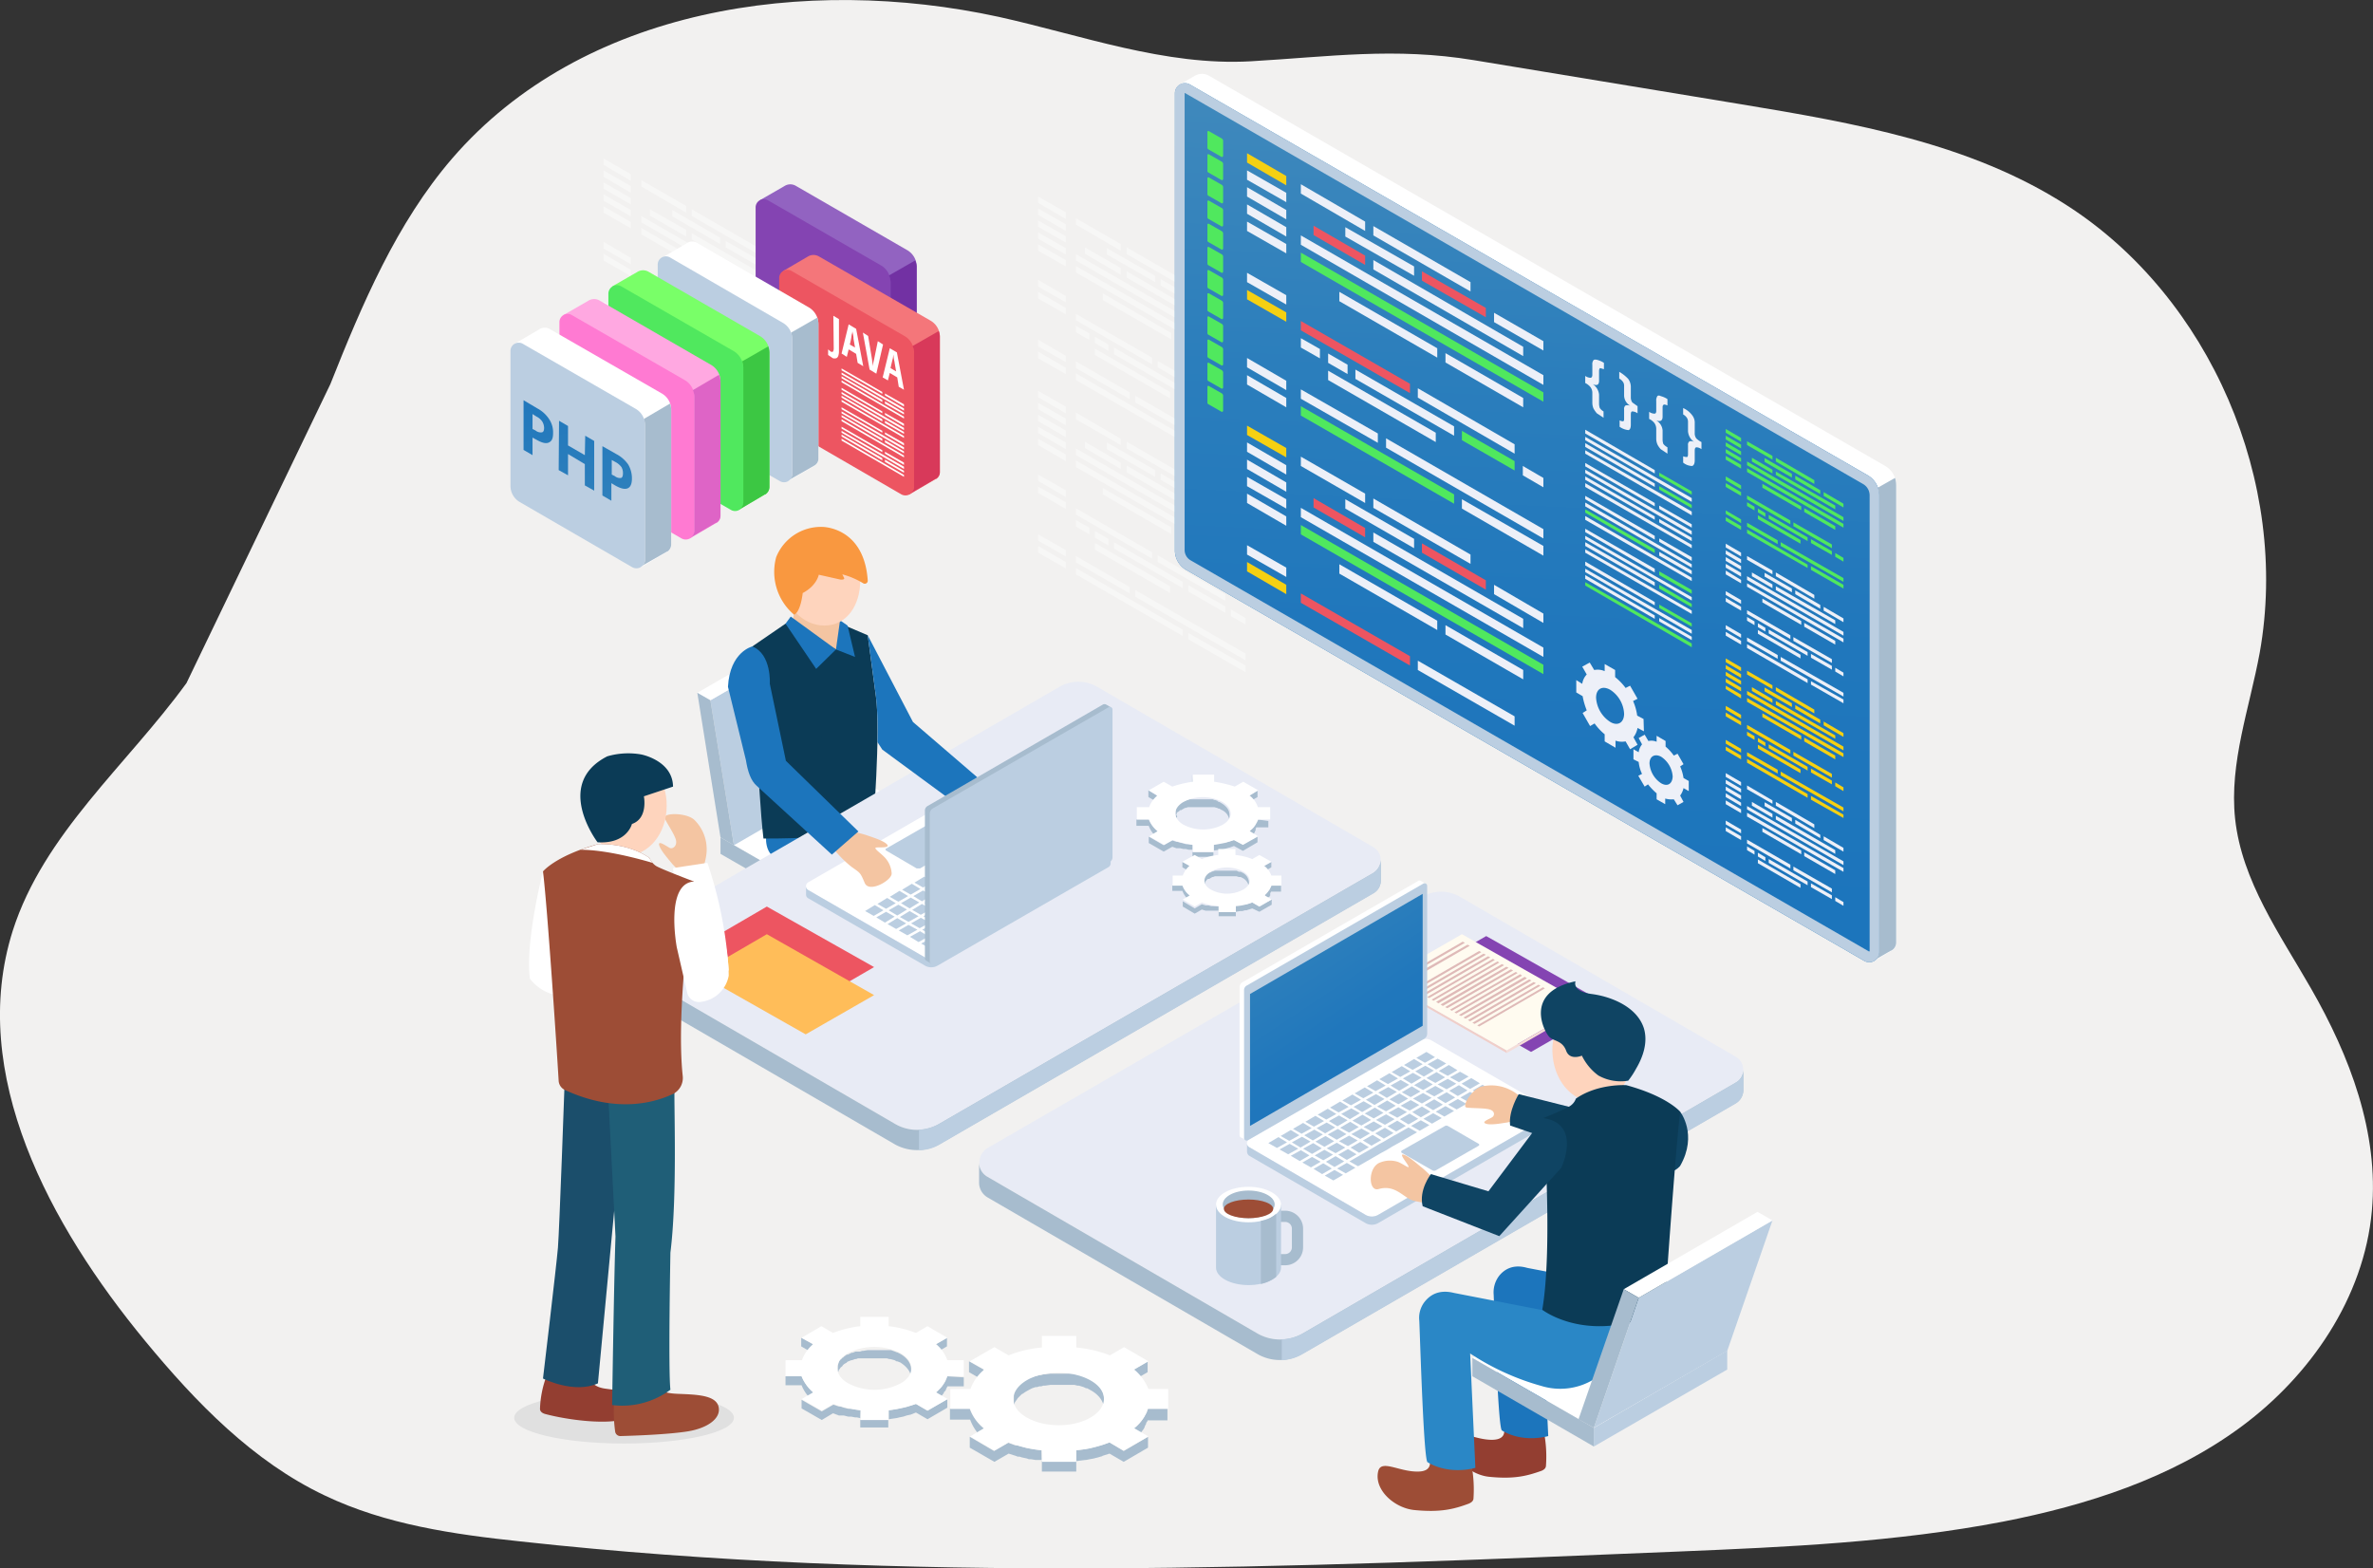 <svg xmlns="http://www.w3.org/2000/svg" xmlns:xlink="http://www.w3.org/1999/xlink" width="635" height="419.7" viewBox="0 0 635 419.7">
  <rect x="0" y="0" width="635" height="419.7" fill="#333333" stroke="none"/>
  <defs>
    <linearGradient id="b2676213-ec1e-453d-aacd-13d939b2fa59" x1="-261.15" y1="291.67" x2="-302.64" y2="229.21" gradientTransform="translate(633 0)" gradientUnits="userSpaceOnUse">
      <stop offset="0" stop-color="#1c75bc"/>
      <stop offset="0.28" stop-color="#2077bc"/>
      <stop offset="0.54" stop-color="#2b7ebc"/>
      <stop offset="0.8" stop-color="#3e88bc"/>
      <stop offset="1" stop-color="#5394bc"/>
    </linearGradient>
    <linearGradient id="e36a7da2-ad4a-442b-a858-e9c654ab74ee" x1="2098.46" y1="241.79" x2="2085.76" y2="-18.02" gradientTransform="matrix(-1, 0, 0, 1, 2502.1, 0)" xlink:href="#b2676213-ec1e-453d-aacd-13d939b2fa59"/>
    <linearGradient id="b8d9d782-a2c2-4385-b67a-20ad2364cc35" x1="135.22" y1="75.47" x2="156.68" y2="178.24" gradientTransform="matrix(1, 0, 0, 1, 0, 0)" xlink:href="#b2676213-ec1e-453d-aacd-13d939b2fa59"/>
    <linearGradient id="b8ca3d3b-912e-4161-ae8c-70607ae3520c" x1="144.16" y1="73.6" x2="165.63" y2="176.38" gradientTransform="matrix(1, 0, 0, 1, 0, 0)" xlink:href="#b2676213-ec1e-453d-aacd-13d939b2fa59"/>
    <linearGradient id="f6dc675b-fec7-459a-aa3b-65e640d1e183" x1="153.04" y1="71.75" x2="174.51" y2="174.52" gradientTransform="matrix(1, 0, 0, 1, 0, 0)" xlink:href="#b2676213-ec1e-453d-aacd-13d939b2fa59"/>
  </defs>
  <g style="isolation: isolate">
    <g id="b6eae3b9-f94d-4d32-81f7-21d0d3911fd6" data-name="Capa 1">
      <g>
        <path d="M49.9,182.8c-16,22-38.2,40.3-46.5,66.3-12.1,38.3,10,78.9,35.4,109.7,13.6,16.5,28.9,32.3,48.1,41.4,16.3,7.8,34.5,10.4,52.4,12.3,102.8,11.3,206.6,7,309.9,2.7,29-1.2,58.2-2.5,86.8-8,22.5-4.4,45-11.6,63.6-25.3s33-34.6,35.1-57.9c1.9-20.9-5.9-41.4-16.3-59.5-8.3-14.5-18.5-28.7-20.3-45.4-1.6-15,3.9-29.7,6.6-44.5,8.1-45.5-13.3-95.1-51.7-119.7-25.8-16.6-56.9-22-87.1-27L394.4,16.1c-21.2-3.5-38.8-.9-59.7.3-23,1.3-45.3-7-67.5-11.9C215.6-6.7,155.9,2,121,42.4c-14.9,17.3-24.1,39-32.6,60.4" transform="translate(0 0)" style="fill: #f2f1f0"/>
        <g>
          <ellipse cx="167" cy="379.4" rx="29.4" ry="6.9" style="fill: #e0e0e0;mix-blend-mode: multiply"/>
          <g>
            <g style="opacity: 0.4">
              <g>
                <polygon points="277.8 52.6 277.8 54.3 285.2 58.6 285.2 56.8 277.8 52.6" style="fill: #fff"/>
                <polygon points="277.8 55.8 277.8 57.5 285.2 61.8 285.2 60 277.8 55.8" style="fill: #fff"/>
                <polygon points="277.8 59 277.8 60.7 285.2 64.9 285.2 63.2 277.8 59" style="fill: #fff"/>
                <polygon points="333.3 95.9 333.3 94.1 287.9 68 287.9 69.7 333.3 95.9" style="fill: #fff"/>
                <polygon points="277.8 62.2 277.8 63.9 285.2 68.1 285.2 66.4 277.8 62.2" style="fill: #fff"/>
                <polygon points="277.8 65.4 277.8 67.1 285.2 71.3 285.2 69.6 277.8 65.4" style="fill: #fff"/>
                <polygon points="333.3 99.1 333.3 97.3 287.9 71.2 287.9 72.9 333.3 99.1" style="fill: #fff"/>
                <polygon points="277.8 74.9 277.8 76.7 285.2 80.9 285.2 79.2 277.8 74.9" style="fill: #fff"/>
                <polygon points="277.8 78.1 277.8 79.9 285.2 84.1 285.2 82.4 277.8 78.1" style="fill: #fff"/>
                <polygon points="277.8 90.9 277.8 92.7 285.2 96.9 285.2 95.2 277.8 90.9" style="fill: #fff"/>
                <polygon points="277.8 94.1 277.8 95.9 285.2 100.1 285.2 98.4 277.8 94.1" style="fill: #fff"/>
                <g>
                  <polygon points="316.5 116.5 287.9 99.9 287.9 101.7 316.5 118.2 316.5 116.5" style="fill: #fff"/>
                  <polygon points="318 117.3 318 119.1 333.3 127.9 333.3 126.1 318 117.3" style="fill: #fff"/>
                </g>
                <g>
                  <polygon points="302.3 105 287.9 96.7 287.9 98.5 302.3 106.8 302.3 105" style="fill: #fff"/>
                  <polygon points="303.8 105.9 303.8 107.7 333.3 124.7 333.3 122.9 303.8 105.9" style="fill: #fff"/>
                </g>
                <polygon points="329.4 111.1 329.4 112.8 333.3 115.1 333.3 113.3 329.4 111.1" style="fill: #fff"/>
                <polygon points="308.3 95.7 287.9 84 287.9 85.7 308.3 97.5 308.3 95.7" style="fill: #fff"/>
                <polygon points="299.9 65.3 287.9 58.4 287.9 60.1 299.9 67.1 299.9 65.3" style="fill: #fff"/>
                <polygon points="319.7 76.7 301.5 66.2 301.5 68 319.7 78.5 319.7 76.7" style="fill: #fff"/>
                <polygon points="309.1 73.8 296.2 66.4 296.2 68.1 309.1 75.5 309.1 73.8" style="fill: #fff"/>
                <g>
                  <polygon points="322.5 81.5 310.6 74.7 310.6 76.4 322.5 83.3 322.5 81.5" style="fill: #fff"/>
                  <polygon points="324 82.4 324 84.2 333.3 89.5 333.3 87.8 324 82.4" style="fill: #fff"/>
                </g>
                <polygon points="290.3 66.2 290.3 67.9 299.9 73.5 299.9 71.7 290.3 66.2" style="fill: #fff"/>
                <polygon points="329.5 88.8 301.5 72.6 301.5 74.3 329.5 90.5 329.5 88.8" style="fill: #fff"/>
                <polygon points="313.4 89.1 295.1 78.5 295.1 80.3 313.4 90.8 313.4 89.1" style="fill: #fff"/>
                <polygon points="329.5 98.4 315 90 315 91.7 329.5 100.1 329.5 98.4" style="fill: #fff"/>
                <polygon points="327.9 107 309.8 96.6 309.8 98.3 327.9 108.8 327.9 107" style="fill: #fff"/>
                <polygon points="318 104.5 318 106.3 327.9 112 327.9 110.2 318 104.5" style="fill: #fff"/>
                <polygon points="291.5 89.2 287.9 87.2 287.9 88.9 291.5 91 291.5 89.2" style="fill: #fff"/>
                <g>
                  <polygon points="298.1 93 298.1 94.8 316.5 105.4 316.5 103.7 298.1 93" style="fill: #fff"/>
                  <polygon points="296.6 92.2 293 90.1 293 91.8 296.6 93.9 296.6 92.2" style="fill: #fff"/>
                </g>
                <polygon points="313.1 104.9 293 93.3 293 95 313.1 106.6 313.1 104.9" style="fill: #fff"/>
              </g>
            </g>
            <g style="opacity: 0.4">
              <g>
                <polygon points="277.8 104.6 277.8 106.3 285.2 110.6 285.2 108.8 277.8 104.6" style="fill: #fff"/>
                <polygon points="277.8 107.8 277.8 109.5 285.2 113.8 285.2 112 277.8 107.8" style="fill: #fff"/>
                <polygon points="277.8 111 277.8 112.7 285.2 117 285.2 115.2 277.8 111" style="fill: #fff"/>
                <polygon points="333.3 147.9 333.3 146.2 287.9 120 287.9 121.8 333.3 147.9" style="fill: #fff"/>
                <polygon points="277.8 114.2 277.8 115.9 285.2 120.2 285.2 118.4 277.8 114.2" style="fill: #fff"/>
                <polygon points="277.8 117.4 277.8 119.1 285.2 123.4 285.2 121.6 277.8 117.4" style="fill: #fff"/>
                <polygon points="333.3 151.1 333.3 149.4 287.9 123.2 287.9 125 333.3 151.1" style="fill: #fff"/>
                <polygon points="277.8 127 277.8 128.7 285.2 133 285.2 131.2 277.8 127" style="fill: #fff"/>
                <polygon points="277.8 130.2 277.8 131.9 285.2 136.2 285.2 134.4 277.8 130.2" style="fill: #fff"/>
                <polygon points="277.8 143 277.8 144.7 285.2 148.9 285.2 147.2 277.8 143" style="fill: #fff"/>
                <polygon points="277.8 146.1 277.8 147.9 285.2 152.1 285.2 150.4 277.8 146.1" style="fill: #fff"/>
                <g>
                  <polygon points="316.5 168.5 287.9 152 287.9 153.7 316.5 170.2 316.5 168.5" style="fill: #fff"/>
                  <polygon points="318 169.4 318 171.1 333.3 179.9 333.3 178.1 318 169.4" style="fill: #fff"/>
                </g>
                <g>
                  <polygon points="302.3 157.1 287.9 148.8 287.9 150.5 302.3 158.8 302.3 157.1" style="fill: #fff"/>
                  <polygon points="303.8 157.9 303.8 159.7 333.3 176.7 333.3 174.9 303.8 157.9" style="fill: #fff"/>
                </g>
                <polygon points="329.4 163.1 329.4 164.9 333.3 167.1 333.3 165.4 329.4 163.1" style="fill: #fff"/>
                <polygon points="308.3 147.8 287.9 136 287.9 137.7 308.3 149.5 308.3 147.8" style="fill: #fff"/>
                <polygon points="299.9 117.4 287.9 110.4 287.9 112.2 299.9 119.1 299.9 117.4" style="fill: #fff"/>
                <polygon points="319.7 128.7 301.5 118.2 301.5 120 319.7 130.5 319.7 128.7" style="fill: #fff"/>
                <polygon points="309.1 125.8 296.2 118.4 296.2 120.2 309.1 127.6 309.1 125.8" style="fill: #fff"/>
                <g>
                  <polygon points="322.5 133.6 310.6 126.7 310.6 128.4 322.5 135.3 322.5 133.6" style="fill: #fff"/>
                  <polygon points="324 134.4 324 136.2 333.3 141.5 333.3 139.8 324 134.4" style="fill: #fff"/>
                </g>
                <polygon points="290.3 118.2 290.3 119.9 299.9 125.5 299.9 123.8 290.3 118.2" style="fill: #fff"/>
                <polygon points="329.5 140.8 301.5 124.6 301.5 126.4 329.5 142.6 329.5 140.8" style="fill: #fff"/>
                <polygon points="313.4 141.1 295.1 130.6 295.1 132.3 313.4 142.9 313.4 141.1" style="fill: #fff"/>
                <polygon points="329.5 150.4 315 142 315 143.8 329.5 152.1 329.5 150.4" style="fill: #fff"/>
                <polygon points="327.9 159.1 309.8 148.6 309.8 150.4 327.9 160.8 327.9 159.1" style="fill: #fff"/>
                <polygon points="318 156.6 318 158.3 327.9 164 327.9 162.3 318 156.6" style="fill: #fff"/>
                <polygon points="291.5 141.2 287.9 139.2 287.9 140.9 291.5 143 291.5 141.2" style="fill: #fff"/>
                <g>
                  <polygon points="298.1 145.1 298.1 146.8 316.5 157.4 316.5 155.7 298.1 145.1" style="fill: #fff"/>
                  <polygon points="296.6 144.2 293 142.1 293 143.9 296.6 146 296.6 144.2" style="fill: #fff"/>
                </g>
                <polygon points="313.1 156.9 293 145.3 293 147.1 313.1 158.7 313.1 156.9" style="fill: #fff"/>
              </g>
            </g>
            <g>
              <g>
                <polygon points="222 240.9 254 222.4 254 226.9 222 245.3 222 240.9" style="fill: #bbcee1"/>
                <polygon points="224.9 205.6 254 222.4 222 240.9 192.8 224.1 224.9 205.6" style="fill: #fff"/>
                <polygon points="192.8 224.1 222 240.9 222 245.3 192.8 228.5 192.8 224.1" style="fill: #a7bcce"/>
              </g>
              <g>
                <polygon points="190.1 187.4 222.2 168.9 228.4 207.7 196.4 226.2 190.1 187.4" style="fill: #bbcee1"/>
                <polygon points="218.6 166.9 222.2 168.9 190.1 187.4 186.6 185.4 218.6 166.9" style="fill: #fff"/>
                <polygon points="186.6 185.4 190.1 187.4 196.4 226.2 192.8 224.1 186.6 185.4" style="fill: #a7bcce"/>
              </g>
            </g>
            <path d="M205.2,222.1l2.3-3.9,8.4,3.2s-4.8,10.2-8.4,8.2S205.2,222.1,205.2,222.1Z" transform="translate(0 0)" style="fill: #1c75bc"/>
            <path d="M210.2,166.9l15.9.5,6.1,2.6,2.2,16.4c1.3,9.6-.8,35.2-.8,35.2-6,3-29.3,2.8-29.3,2.8-1.5-12.3-3-51.4-3-51.4Z" transform="translate(0 0)" style="fill: #0b3b56"/>
            <path d="M222,167.3l5.6,4.7c2.4,14.1,2.2,41.5,1.9,53.2l-6.6.7c-.6-29.2-10.3-57-11-59Z" transform="translate(0 0)" style="fill: #0b3b56"/>
            <polygon points="223.7 173.8 228.8 175.8 226.8 167.4 224.2 165.6 223.7 173.8" style="fill: #1c75bc"/>
            <polygon points="212.7 163.3 224.9 165.2 223.7 173.8 211.9 166.8 212.7 163.3" style="fill: #f4c5a2"/>
            <path d="M209.7,155.3c0,6.7,4.9,12.1,10.9,12.1s9.6-5.4,9.6-12.1-3.6-12.1-9.6-12.1S209.7,148.6,209.7,155.3Z" transform="translate(0 0)" style="fill: #fed4bd"/>
            <polygon points="211.6 165 223.7 173.8 218.4 179 210.2 166.9 211.6 165" style="fill: #1c75bc"/>
            <path d="M207.7,149.1A12.9,12.9,0,0,1,220,141s11.2-.1,12.2,14.3a.8.8,0,0,1-1.2.8,20.9,20.9,0,0,0-5.6-2.4l.5,1h0s.2.5-1,.4l-5.8-1.3s-.5,2.9-4.3,4.9c0,0-.5,5-2.3,5.8A15,15,0,0,1,207.7,149.1Z" transform="translate(0 0)" style="fill: #f99840"/>
            <g>
              <path d="M464.5,282.8,390.7,240a9.9,9.9,0,0,0-10.1,0L264.3,307.2a4.5,4.5,0,0,0-.1,7.7l72.2,41.9a12.2,12.2,0,0,0,12.1.1l116-67.2A4,4,0,0,0,464.5,282.8Z" transform="translate(0 0)" style="fill: #e8ebf5"/>
              <path d="M464.5,289.7l-116,67.2a12.2,12.2,0,0,1-12.1-.1l-72.2-41.9a4.4,4.4,0,0,1-2.2-3.8v5.5h0a4.6,4.6,0,0,0,2.2,3.8l72.2,41.9a11.9,11.9,0,0,0,12.1,0l116-67.1a4.1,4.1,0,0,0,2-3.5h0v-5.5A3.9,3.9,0,0,1,464.5,289.7Z" transform="translate(0 0)" style="fill: #a7bcce"/>
              <path d="M464.5,289.7l-116,67.2a11.9,11.9,0,0,1-5.5,1.5V364a12.1,12.1,0,0,0,5.5-1.6l116-67.1a4.1,4.1,0,0,0,2-3.5h0v-5.5A3.9,3.9,0,0,1,464.5,289.7Z" transform="translate(0 0)" style="fill: #bbcee1"/>
            </g>
            <g>
              <polygon points="376.5 262.7 409.7 281.5 430.9 269.3 397.7 250.5 376.5 262.7" style="fill: #8444b2"/>
              <g>
                <polygon points="403.2 281.1 403.2 281.8 370 262.8 370 262.2 403.2 281.1" style="fill: #f0cec9"/>
                <polygon points="370 262.2 403.2 281.1 424.4 268.8 391.2 250 370 262.2" style="fill: #fffbf0"/>
                <polygon points="403.2 281.1 403.2 281.8 424.4 269.6 424.4 268.8 403.2 281.1" style="fill: #f5ddd8"/>
              </g>
              <polygon points="391.4 252 378.6 259.4 379.2 259.7 392 252.3 391.4 252" style="fill: #dfbab8"/>
              <polygon points="392.7 252.8 379.9 260.1 380.5 260.5 393.3 253.1 392.7 252.8" style="fill: #dfbab8"/>
              <polygon points="395.8 254.5 378.2 264.7 378.8 265 396.4 254.8 395.8 254.5" style="fill: #dfbab8"/>
              <polygon points="397 255.2 379.4 265.4 380 265.7 397.6 255.5 397 255.2" style="fill: #dfbab8"/>
              <polygon points="398.2 255.9 380.6 266.1 381.2 266.4 398.8 256.2 398.2 255.9" style="fill: #dfbab8"/>
              <polygon points="399.5 256.6 381.9 266.8 382.4 267.1 400 256.9 399.5 256.6" style="fill: #dfbab8"/>
              <polygon points="400.7 257.3 383.1 267.5 383.6 267.8 401.2 257.6 400.7 257.3" style="fill: #dfbab8"/>
              <polygon points="401.9 258 384.3 268.1 384.9 268.5 402.5 258.3 401.9 258" style="fill: #dfbab8"/>
              <polygon points="403.1 258.7 385.5 268.8 386.1 269.2 403.7 259 403.1 258.7" style="fill: #dfbab8"/>
              <polygon points="404.3 259.4 386.7 269.5 387.3 269.8 404.9 259.7 404.3 259.4" style="fill: #dfbab8"/>
              <polygon points="405.6 260.1 388 270.2 388.5 270.5 406.1 260.4 405.6 260.1" style="fill: #dfbab8"/>
              <polygon points="406.8 260.7 389.2 270.9 389.7 271.2 407.3 261.1 406.8 260.7" style="fill: #dfbab8"/>
              <polygon points="408 261.4 390.4 271.6 391 271.9 408.6 261.8 408 261.4" style="fill: #dfbab8"/>
              <polygon points="409.2 262.1 391.6 272.3 392.2 272.6 409.8 262.4 409.2 262.1" style="fill: #dfbab8"/>
              <polygon points="410.4 262.8 392.8 273 393.4 273.3 411 263.1 410.4 262.8" style="fill: #dfbab8"/>
              <polygon points="411.7 263.5 394 273.7 394.6 274 412.2 263.8 411.7 263.5" style="fill: #dfbab8"/>
              <polygon points="412.9 264.2 395.3 274.4 395.8 274.7 413.4 264.5 412.9 264.2" style="fill: #dfbab8"/>
            </g>
            <g>
              <g>
                <path d="M414.6,296.7,383,278.4a2.8,2.8,0,0,0-2.8,0l-45.9,26.5a1.2,1.2,0,0,0,0,2.1l31.1,18.1a3.4,3.4,0,0,0,3.4,0l45.8-26.5A1.1,1.1,0,0,0,414.6,296.7Z" transform="translate(0 0)" style="fill: #fff"/>
                <path d="M414.6,298.6l-45.8,26.5a3.4,3.4,0,0,1-3.4,0L334.3,307a1.1,1.1,0,0,1-.6-1v2.2h0a1.4,1.4,0,0,0,.6,1.1l31.1,18a3.4,3.4,0,0,0,3.4,0l45.8-26.5a1.1,1.1,0,0,0,.6-1h0v-2.1A1.1,1.1,0,0,1,414.6,298.6Z" transform="translate(0 0)" style="fill: #bbcee1"/>
              </g>
              <g>
                <path d="M332.4,262.9l47-27.1a.7.7,0,0,1,.9,0h0l1.2.7-.9,1.3-.4.4v37.5a1.6,1.6,0,0,1-.8,1.3l-44.6,25.8v.4l-1.4,1.9-1.3-.7h-.1a.9.9,0,0,1-.3-.6V264.3A1.6,1.6,0,0,1,332.4,262.9Z" transform="translate(0 0)" style="fill: #fff"/>
                <path d="M333.7,263.7l47.1-27.2a.7.7,0,0,1,1.1.6v39.5a1.6,1.6,0,0,1-.8,1.4L334,305.1a.7.7,0,0,1-1.1-.6V265A1.4,1.4,0,0,1,333.7,263.7Z" transform="translate(0 0)" style="fill: #bbcee1"/>
              </g>
              <polygon points="334.5 266 380.7 239.2 380.7 274.5 334.5 301.3 334.5 266" style="fill: url(#b2676213-ec1e-453d-aacd-13d939b2fa59)"/>
              <g>
                <polygon points="384 282.9 381.7 281.5 379 283.1 381.3 284.4 384 282.9" style="fill: #bbcee1"/>
                <polygon points="380.7 284.8 378.4 283.4 375.7 285 378 286.3 380.7 284.8" style="fill: #bbcee1"/>
                <polygon points="377.4 286.7 375.1 285.3 372.4 286.9 374.7 288.2 377.4 286.7" style="fill: #bbcee1"/>
                <polygon points="374.1 288.6 371.8 287.2 369.1 288.8 371.4 290.1 374.1 288.6" style="fill: #bbcee1"/>
                <polygon points="370.8 290.5 368.5 289.1 365.8 290.7 368.1 292 370.8 290.5" style="fill: #bbcee1"/>
                <polygon points="367.5 292.4 365.2 291 362.5 292.6 364.8 293.9 367.5 292.4" style="fill: #bbcee1"/>
                <polygon points="364.2 294.3 361.9 292.9 359.2 294.5 361.5 295.8 364.2 294.3" style="fill: #bbcee1"/>
                <polygon points="360.9 296.2 358.6 294.8 355.9 296.4 358.2 297.7 360.9 296.2" style="fill: #bbcee1"/>
                <polygon points="357.6 298.1 355.3 296.7 352.6 298.3 354.9 299.6 357.6 298.1" style="fill: #bbcee1"/>
                <polygon points="354.3 300 352 298.6 349.3 300.2 351.6 301.5 354.3 300" style="fill: #bbcee1"/>
                <polygon points="351 301.9 348.7 300.5 346 302.1 348.3 303.4 351 301.9" style="fill: #bbcee1"/>
                <polygon points="347.7 303.8 345.4 302.4 342.7 304 345 305.3 347.7 303.8" style="fill: #bbcee1"/>
                <polygon points="342.1 304.3 339.4 305.9 341.7 307.2 344.4 305.7 342.1 304.3" style="fill: #bbcee1"/>
                <polygon points="384.3 286.2 387 284.6 384.7 283.3 382 284.8 384.3 286.2" style="fill: #bbcee1"/>
                <polygon points="378.7 286.7 381 288.1 383.7 286.5 381.4 285.2 378.7 286.7" style="fill: #bbcee1"/>
                <polygon points="375.4 288.6 377.7 290 380.4 288.4 378.1 287.1 375.4 288.6" style="fill: #bbcee1"/>
                <polygon points="372.1 290.5 374.4 291.9 377.1 290.3 374.8 289 372.1 290.5" style="fill: #bbcee1"/>
                <polygon points="368.8 292.4 371.1 293.8 373.8 292.2 371.5 290.9 368.8 292.4" style="fill: #bbcee1"/>
                <polygon points="365.5 294.3 367.8 295.7 370.5 294.1 368.2 292.8 365.5 294.3" style="fill: #bbcee1"/>
                <polygon points="362.2 296.2 364.5 297.6 367.2 296 364.9 294.7 362.2 296.2" style="fill: #bbcee1"/>
                <polygon points="358.9 298.1 361.2 299.5 363.9 297.9 361.6 296.6 358.9 298.1" style="fill: #bbcee1"/>
                <polygon points="355.6 300 357.9 301.4 360.6 299.8 358.3 298.5 355.6 300" style="fill: #bbcee1"/>
                <polygon points="352.3 301.9 354.6 303.3 357.3 301.7 355 300.4 352.3 301.9" style="fill: #bbcee1"/>
                <polygon points="349 303.8 351.3 305.2 354 303.6 351.7 302.3 349 303.8" style="fill: #bbcee1"/>
                <polygon points="345.7 305.7 348 307.1 350.7 305.5 348.4 304.2 345.7 305.7" style="fill: #bbcee1"/>
                <polygon points="345.1 306.1 342.4 307.6 344.7 308.9 347.4 307.4 345.1 306.1" style="fill: #bbcee1"/>
                <polygon points="387.4 287.9 390 286.4 387.7 285 385 286.6 387.4 287.9" style="fill: #bbcee1"/>
                <polygon points="381.7 288.5 384.1 289.8 386.7 288.3 384.4 286.9 381.7 288.5" style="fill: #bbcee1"/>
                <polygon points="383.4 290.2 381.1 288.8 378.4 290.4 380.8 291.7 383.4 290.2" style="fill: #bbcee1"/>
                <polygon points="375.1 292.3 377.5 293.6 380.1 292.1 377.8 290.7 375.1 292.3" style="fill: #bbcee1"/>
                <polygon points="371.8 294.2 374.2 295.5 376.8 294 374.5 292.6 371.8 294.2" style="fill: #bbcee1"/>
                <polygon points="368.5 296.1 370.9 297.4 373.5 295.9 371.2 294.5 368.5 296.1" style="fill: #bbcee1"/>
                <polygon points="365.2 298 367.6 299.3 370.2 297.8 367.9 296.4 365.2 298" style="fill: #bbcee1"/>
                <polygon points="361.9 299.9 364.3 301.2 366.9 299.7 364.6 298.3 361.9 299.9" style="fill: #bbcee1"/>
                <polygon points="358.6 301.8 361 303.1 363.6 301.6 361.3 300.2 358.6 301.8" style="fill: #bbcee1"/>
                <polygon points="355.3 303.6 357.7 305 360.3 303.5 358 302.1 355.3 303.6" style="fill: #bbcee1"/>
                <polygon points="352 305.5 354.4 306.9 357 305.4 354.7 304 352 305.5" style="fill: #bbcee1"/>
                <polygon points="353.7 307.3 351.4 305.9 348.7 307.4 351.1 308.8 353.7 307.3" style="fill: #bbcee1"/>
                <polygon points="348.1 307.8 345.4 309.3 347.8 310.7 350.4 309.2 348.1 307.8" style="fill: #bbcee1"/>
                <polygon points="390.4 289.6 393 288.1 390.7 286.8 388 288.3 390.4 289.6" style="fill: #bbcee1"/>
                <polygon points="389.7 290 387.4 288.7 384.7 290.2 387.1 291.5 389.7 290" style="fill: #bbcee1"/>
                <polygon points="386.4 291.9 384.1 290.6 381.4 292.1 383.8 293.4 386.4 291.9" style="fill: #bbcee1"/>
                <polygon points="383.1 293.8 380.8 292.5 378.1 294 380.5 295.3 383.1 293.8" style="fill: #bbcee1"/>
                <polygon points="379.8 295.7 377.5 294.4 374.8 295.9 377.2 297.2 379.8 295.7" style="fill: #bbcee1"/>
                <polygon points="376.5 297.6 374.2 296.3 371.5 297.8 373.9 299.1 376.5 297.6" style="fill: #bbcee1"/>
                <polygon points="373.2 299.5 370.9 298.2 368.2 299.7 370.6 301 373.2 299.5" style="fill: #bbcee1"/>
                <polygon points="369.9 301.4 367.6 300.1 364.9 301.6 367.3 302.9 369.9 301.4" style="fill: #bbcee1"/>
                <polygon points="366.6 303.3 364.3 302 361.6 303.5 364 304.8 366.6 303.3" style="fill: #bbcee1"/>
                <polygon points="363.3 305.2 361 303.9 358.3 305.4 360.7 306.7 363.3 305.2" style="fill: #bbcee1"/>
                <polygon points="360 307.1 357.7 305.8 355 307.3 357.4 308.6 360 307.1" style="fill: #bbcee1"/>
                <polygon points="356.7 309 354.4 307.7 351.8 309.2 354.1 310.5 356.7 309" style="fill: #bbcee1"/>
                <polygon points="351.1 309.6 348.5 311.1 350.8 312.4 353.4 310.9 351.1 309.6" style="fill: #bbcee1"/>
                <polygon points="393.4 291.4 396 289.9 393.7 288.5 391.1 290 393.4 291.4" style="fill: #bbcee1"/>
                <polygon points="392.7 291.8 390.4 290.4 387.8 291.9 390.1 293.3 392.7 291.8" style="fill: #bbcee1"/>
                <polygon points="389.4 293.7 387.1 292.3 384.5 293.8 386.8 295.2 389.4 293.7" style="fill: #bbcee1"/>
                <polygon points="386.1 295.6 383.8 294.2 381.2 295.7 383.5 297.1 386.1 295.6" style="fill: #bbcee1"/>
                <polygon points="382.8 297.5 380.5 296.1 377.9 297.6 380.2 299 382.8 297.5" style="fill: #bbcee1"/>
                <polygon points="379.5 299.4 377.2 298 374.6 299.5 376.9 300.9 379.5 299.4" style="fill: #bbcee1"/>
                <polygon points="376.2 301.3 373.9 299.9 371.3 301.4 373.6 302.8 376.2 301.3" style="fill: #bbcee1"/>
                <polygon points="372.9 303.2 370.6 301.8 368 303.3 370.3 304.7 372.9 303.2" style="fill: #bbcee1"/>
                <polygon points="369.6 305.1 367.3 303.7 364.7 305.2 367 306.6 369.6 305.1" style="fill: #bbcee1"/>
                <polygon points="366.3 307 364 305.6 361.4 307.1 363.7 308.5 366.3 307" style="fill: #bbcee1"/>
                <polygon points="363 308.9 360.7 307.5 358.1 309 360.4 310.4 363 308.9" style="fill: #bbcee1"/>
                <polygon points="359.7 310.8 357.4 309.4 354.8 310.9 357.1 312.3 359.7 310.8" style="fill: #bbcee1"/>
                <polygon points="354.1 311.3 351.5 312.8 353.8 314.2 356.4 312.7 354.1 311.3" style="fill: #bbcee1"/>
                <polygon points="396.7 290.3 394.1 291.8 396.4 293.1 399 291.6 396.7 290.3" style="fill: #bbcee1"/>
                <polygon points="390.8 293.7 393.1 295 395.7 293.5 393.4 292.2 390.8 293.7" style="fill: #bbcee1"/>
                <polygon points="387.5 295.6 389.8 296.9 392.4 295.4 390.1 294.1 387.5 295.6" style="fill: #bbcee1"/>
                <polygon points="384.2 297.5 386.5 298.8 389.1 297.3 386.8 296 384.2 297.5" style="fill: #bbcee1"/>
                <polygon points="380.9 299.4 383.2 300.7 385.8 299.2 383.5 297.9 380.9 299.4" style="fill: #bbcee1"/>
                <polygon points="377.6 301.3 379.9 302.6 382.5 301.1 380.2 299.8 377.6 301.3" style="fill: #bbcee1"/>
                <polygon points="376.9 301.7 373.6 303.6 373.6 303.6 373 303.9 370.3 305.5 370.3 305.5 369 306.2 367 307.4 367 307.4 364.9 308.6 361.1 310.8 363.4 312.1 367.4 309.8 369.3 308.7 369.3 308.7 371.3 307.6 372.6 306.8 372.6 306.8 375.3 305.3 375.9 304.9 375.9 304.9 379.2 303 376.9 301.7" style="fill: #bbcee1"/>
                <polygon points="357.8 312.7 360.1 314 362.7 312.5 360.4 311.2 357.8 312.7" style="fill: #bbcee1"/>
                <polygon points="354.5 314.6 356.8 315.9 359.4 314.4 357.1 313.1 354.5 314.6" style="fill: #bbcee1"/>
              </g>
              <path d="M395.7,306.1l-8.3-4.8a.8.8,0,0,0-.7,0l-11.6,6.6c-.2.2-.2.5,0,.6l8.2,4.7a1,1,0,0,0,.9,0l11.5-6.6A.3.3,0,0,0,395.7,306.1Z" transform="translate(0 0)" style="fill: #bbcee1"/>
            </g>
            <g>
              <g>
                <polygon points="278.6 360.6 278.6 357.5 278.6 360.3 278.6 363.5 278.6 360.6" style="fill: #a7bcce"/>
                <polygon points="307.1 364.3 303.3 366.5 303.3 369.4 307.1 367.2 307.1 364.3" style="fill: #a7bcce"/>
                <polygon points="263.2 366.5 259.3 364.3 259.3 367.2 263.1 369.4 263.2 366.5" style="fill: #a7bcce"/>
                <path d="M271.2,376.5c0-.1.1-.2.1-.3s.1-.3.1-.4.1-.2.1-.3.1-.3.2-.4l.2-.3.3-.4c0-.1.1-.1.1-.2l.6-.6.2-.2.3-.3.4-.2.4-.3.5-.3,1.1-.6.4-.2.9-.3h.4l.6-.2h.5l.6-.2h.5l1.4-.2h6.4l.8.2h.4l1.3.4.6.3h.3l.9.5c2.4,1.3,3.6,3.2,3.6,5v-2.9c0-1.8-1.2-3.6-3.6-5l-.8-.5h-.4l-.5-.2a.1.1,0,0,0-.1-.1l-1.3-.4h-.4l-.7-.2c-.1,0-.2,0-.2-.1h-6.3l-1.4.2h-.5l-.6.2h-.5l-.6.2h-.4l-.9.4h-.4l-1.1.6h-.2l-.3.2-.4.3a.5.5,0,0,1-.4.2l-.3.4H273c-.1.1-.1.1-.1.2a1.2,1.2,0,0,0-.5.5h-.2v.2l-.3.4c-.1,0-.1.1-.1.2h-.1c-.1.2-.1.3-.2.4s0,.2-.1.2h0c0,.1-.1.3-.1.4v.2h0v.6h0v2.9c0-.1.1-.2.1-.4Z" transform="translate(0 0)" style="fill: #a7bcce"/>
                <path d="M307.1,377c-.1.2-.1.4-.2.6v.3l-.2.3c-.1.2-.1.3-.2.4l-.2.3a.8.8,0,0,1-.2.4l-.2.3-.3.4-.2.3-.6.7a.1.1,0,0,0-.1.1l-.6.6-.6.5v2.9l.5-.4h0l.7-.6c0-.1,0-.1.1-.1l.6-.8h.1a.3.3,0,0,1,.1-.2l.3-.4.2-.3.2-.4v-.2a.1.1,0,0,0,.1-.1c.1-.2.1-.3.2-.4s.1-.2.1-.3.1-.3.2-.4h.1a.6.6,0,0,1,.1-.4h5.3V377Z" transform="translate(0 0)" style="fill: #a7bcce"/>
                <path d="M263.2,385.1v-2.9a12,12,0,0,1-3.7-5.2h-5.3v2.9h5.4A12.6,12.6,0,0,0,263.2,385.1Z" transform="translate(0 0)" style="fill: #a7bcce"/>
                <path d="M296.9,386l-2,.7-1.1.3-1.1.3-1.1.3-1.1.2-2.5.3V391l2.4-.3h.2l1-.2,1.1-.2,1.1-.3,1.1-.3a.1.1,0,0,0,.1-.1l1.9-.6,3.8,2.2,6.5-3.8v-2.9l-6.5,3.8Z" transform="translate(0 0)" style="fill: #a7bcce"/>
                <path d="M278.7,388.1l-1.7-.2-1.2-.2-1.1-.2-1.4-.4-1.1-.3h-.5l-1.9-.7h0l-3.8,2.2-6.5-3.8v2.9l6.6,3.8,3.8-2.2,1.9.6.5.2h.5l.6.2,1.4.3.5.2h.6l1.2.2h1.7v3.1H288v-2.9h-9.2Z" transform="translate(0 0)" style="fill: #a7bcce"/>
              </g>
              <path d="M300.7,388.2l-3.8-2.2a32.2,32.2,0,0,1-8.9,2.1v3.1h-9.2v-3.1a33,33,0,0,1-8.9-2.1l-3.8,2.2-6.5-3.8,3.7-2.2a12,12,0,0,1-3.7-5.2h-5.3v-5.3h5.4a11.7,11.7,0,0,1,3.7-5.2l-3.9-2.2,6.6-3.8,3.8,2.2a31.3,31.3,0,0,1,8.9-2.1v-3.1h9.2v3.1a32.9,32.9,0,0,1,9,2.1l3.8-2.2,6.5,3.8-3.8,2.2a12.9,12.9,0,0,1,3.8,5.2h5.3V377h-5.4a11.2,11.2,0,0,1-3.7,5.2l3.8,2.2Zm-26-8.9c4.8,2.8,12.5,2.8,17.2,0s4.7-7.2-.1-9.9-12.4-2.8-17.1,0-4.7,7.2,0,9.9" transform="translate(0 0)" style="fill: #fff"/>
            </g>
            <g>
              <g>
                <polygon points="230.1 354.9 230.1 352.4 230.1 354.7 230.1 357.3 230.1 354.9" style="fill: #a7bcce"/>
                <polygon points="253.4 358 250.4 359.7 250.3 362.1 253.4 360.3 253.4 358" style="fill: #a7bcce"/>
                <polygon points="217.5 359.7 214.4 358 214.4 360.3 217.5 362.1 217.5 359.7" style="fill: #a7bcce"/>
                <path d="M224.1,367.9v-.3a.4.4,0,0,1,.1-.3c0-.1,0-.1.1-.2s.1-.2.1-.3a.3.3,0,0,1,.1-.2l.3-.4c0-.1.1-.1.1-.2l.5-.4c0-.1.1-.1.1-.2l.3-.3.3-.2.4-.2.3-.3,1-.4h.2l.8-.3h.3l.5-.2h7.7l.7.2h.3l1.1.3.5.3h.2l.8.3c1.9,1.2,2.9,2.7,2.9,4.1v-2.3c0-1.5-1-3-2.9-4.1l-.8-.4H240l-.5-.2h0l-1.1-.4h-6.2l-1.2.2h-.3l-.6.2h-1.2l-.7.3h-.3l-1,.5h-.3l-.4.3-.3.2-.3.3h-.1l-.5.5h-.1l-.3.3c0,.1,0,.1-.1.2h0c0,.1-.1.2-.1.3v.2h0a.4.4,0,0,0-.1.3.3.3,0,0,0-.1.2h0v.5h0v1.8Z" transform="translate(0 0)" style="fill: #a7bcce"/>
                <path d="M253.4,368.3c0,.2-.1.3-.1.5l-.2.3v.2c0,.1-.1.2-.1.3l-.2.3c0,.1-.1.2-.2.3a.3.3,0,0,1-.1.2l-.3.4a.3.3,0,0,0-.1.2l-.6.6h0a1.2,1.2,0,0,0-.5.5l-.5.4v2.3l.4-.3h0l.6-.5h0l.6-.6h0c0-.1.1-.1.1-.2l.3-.3c0-.1.1-.2.1-.3s.2-.2.2-.3h.1a.1.1,0,0,1,.1-.1c0-.1.1-.2.1-.3a.4.4,0,0,0,.1-.3l.2-.3h0c0-.1.1-.2.1-.3h4.4v-2.4Z" transform="translate(0 0)" style="fill: #a7bcce"/>
                <path d="M217.6,374.9v-2.3a11.2,11.2,0,0,1-3.1-4.3h-4.3v2.4h4.3A10,10,0,0,0,217.6,374.9Z" transform="translate(0 0)" style="fill: #a7bcce"/>
                <path d="M245.1,375.7l-1.6.5-.9.3-.9.2-1,.2-.9.2-2,.3v2.4l2-.3h.1l.8-.2,1-.2.9-.3.9-.2h.1l1.5-.6,3.1,1.8,5.3-3.1v-2.3l-5.3,3.1Z" transform="translate(0 0)" style="fill: #a7bcce"/>
                <path d="M230.3,377.4l-1.5-.2-1-.2H227l-1.2-.3-.9-.3h-.4l-1.5-.5h0l-3.1,1.8-5.4-3.1v2.3l5.4,3.1,3-1.8,1.6.6h1.3l1.2.3h.8l1,.2h.5l.9.2h0v2.5h7.5V380h-7.5Z" transform="translate(0 0)" style="fill: #a7bcce"/>
              </g>
              <path d="M248.2,377.5l-3.1-1.8a32.5,32.5,0,0,1-7.3,1.7V380h-7.5v-2.6a32.5,32.5,0,0,1-7.3-1.7l-3.1,1.8-5.4-3.1,3.1-1.8a11.2,11.2,0,0,1-3.1-4.3h-4.3V364h4.4a9.9,9.9,0,0,1,3-4.3l-3.1-1.7,5.3-3.1,3.1,1.8a30,30,0,0,1,7.3-1.8v-2.5h7.6v2.5a28.9,28.9,0,0,1,7.3,1.8l3.1-1.8,5.3,3.1-3,1.7a9.9,9.9,0,0,1,3,4.3h4.4v4.3h-4.4a9.9,9.9,0,0,1-3,4.3l3.1,1.8ZM227,370.2a15.1,15.1,0,0,0,14,0c3.9-2.2,3.8-5.9,0-8.1a15.9,15.9,0,0,0-14.1,0c-3.8,2.2-3.8,5.9.1,8.1" transform="translate(0 0)" style="fill: #fff"/>
            </g>
            <path d="M399.2,385.3c4.6,0,3.1-3.5,3.1-3.5,6.9-2.1,10.3-.9,10.3-.9a33.7,33.7,0,0,1,1.1,11.2c0,.8-.5,1.2-1.2,1.5-3.7,1.3-7.1,2.3-14,1.6-5.1-.5-10.5-5.2-9.3-10.1C390,382.1,394.4,385.3,399.2,385.3Z" transform="translate(0 0)" style="fill: #933e31"/>
            <path d="M401.1,341.5c1.4-1.8,3.8-3.3,7.6-2.2l41.7,8L448.8,358a16.6,16.6,0,0,1-17.5,5.2,64.5,64.5,0,0,1-18.4-8.4l1.4,29.5s-6.6,2-12.4-1.5c-1-.6-1.9-29-2.2-36.3A7.3,7.3,0,0,1,401.1,341.5Z" transform="translate(0 0)" style="fill: #1c75bc"/>
            <path d="M379.2,393.8c4.8.1,3.2-3.6,3.2-3.6,7.2-2.2,10.7-1,10.7-1a35,35,0,0,1,1.2,11.7c0,.8-.6,1.2-1.3,1.5-3.8,1.4-7.4,2.4-14.5,1.7-5.3-.5-10.9-5.4-9.7-10.4C369.6,390.5,374.3,393.8,379.2,393.8Z" transform="translate(0 0)" style="fill: #9d4d36"/>
            <g>
              <polygon points="426.5 382.1 462.2 361.4 462.2 366.5 426.5 387.1 426.5 382.1" style="fill: #bbcee1"/>
              <polygon points="429.7 342.8 462.2 361.4 426.5 382.1 394 363.4 429.7 342.8" style="fill: #fff"/>
              <polygon points="394 363.4 426.5 382.1 426.5 387.1 394 368.3 394 363.4" style="fill: #a7bcce"/>
            </g>
            <path d="M381.2,348.4c1.5-1.9,3.9-3.4,7.9-2.4l43.2,8.4-1.6,11.1a17.2,17.2,0,0,1-18.2,5.4,67.1,67.1,0,0,1-19.1-8.7l1.4,30.6s-6.7,2.1-12.8-1.5c-1-.6-1.9-30.2-2.2-37.8A7,7,0,0,1,381.2,348.4Z" transform="translate(0 0)" style="fill: #2a87c6"/>
            <path d="M415.5,282.7c.7,7.3,6,12.7,11.9,12.1s10.1-6.9,9.4-14.2-6.1-12.6-12-12.1S414.7,275.5,415.5,282.7Z" transform="translate(0 0)" style="fill: #fed4bd"/>
            <path d="M406.7,299.7l-3.5.7c-.9.1-4.2.8-5.6.3s1.2-1.3,1.8-1.8.6-1.6-.8-2-4.5-.3-6.1-.5,1.6-5.3,4.3-5.7a11.1,11.1,0,0,1,7.4,1c2.3,1.1,3.6,3,4.7,3.4Z" transform="translate(0 0)" style="fill: #f4c5a2"/>
            <path d="M406.4,292.8l17.5,4.4.9,11.1-20.7-7.1C403.6,297.3,406.4,292.8,406.4,292.8Z" transform="translate(0 0)" style="fill: #0f4463"/>
            <path d="M449.6,297.5s4.8,6.1,0,14.5c0,0-3.4,4.7-12.7.1Z" transform="translate(0 0)" style="fill: #0f4463"/>
            <path d="M435.2,290.4s-7.6-.5-13.5,3.6a3.9,3.9,0,0,1-1.6,2c-1.2.8-7.1,3.2-7.1,3.2s2.6,34.5-.3,51.3c0,0,12.7,9.9,32.7,0,0,0,2.9-42.4,4.2-53C449.6,297.5,446.2,293.4,435.2,290.4Z" transform="translate(0 0)" style="fill: #0b3b56"/>
            <g>
              <polygon points="438.5 347.3 474.3 326.6 462.2 361.5 426.5 382.1 438.5 347.3" style="fill: #bbcee1"/>
              <polygon points="470.3 324.3 474.3 326.6 438.5 347.3 434.5 345 470.3 324.3" style="fill: #fff"/>
              <polygon points="434.5 345 438.5 347.3 426.5 382.1 422.4 379.8 434.5 345" style="fill: #a7bcce"/>
            </g>
            <path d="M383.1,314.9s-1.9-1.9-2.7-2.5-3.4-3-4.8-3.4,1,2.3,1.3,3.1-1.5-.7-2.9-1.2a7,7,0,0,0-4.7.2c-3.3,1.2-3.2,7.9-.4,7.1,4.5-1.3,6.6,2.3,9.3,3.1a32.3,32.3,0,0,0,3.8.7Z" transform="translate(0 0)" style="fill: #f4c5a2"/>
            <path d="M413,299.2l-14.7,19.6-15.4-4.6s-3.3,4.2-2.2,8.6l20.5,8,16.6-18.3S423.4,300.8,413,299.2Z" transform="translate(0 0)" style="fill: #0f4463"/>
            <path d="M421.6,262.6s-1.1,2.7,4.3,3.4,12.2,3.5,14,9.2c1.1,3.7-.2,7.6-2.1,10.8a22,22,0,0,1-2.1,3.2,12.2,12.2,0,0,1-8-1.4,14.4,14.4,0,0,1-4.4-5.3s-3.2,1.4-4.2-1.3-3.1-2.5-4.4-3.6S407.4,265.6,421.6,262.6Z" transform="translate(0 0)" style="fill: #0f4463"/>
            <g>
              <path d="M343.9,324h-2.8v3h2.8a1.8,1.8,0,0,1,1.8,1.9v4.8a1.8,1.8,0,0,1-1.8,1.9h-4.1v3h4.1a4.8,4.8,0,0,0,4.8-4.9v-4.8A4.8,4.8,0,0,0,343.9,324Z" transform="translate(0 0)" style="fill: #a7bcce"/>
              <path d="M342.8,322.4v16.8c0,2.6-3.9,4.7-8.7,4.7s-8.7-2.1-8.7-4.7V322.4Z" transform="translate(0 0)" style="fill: #bbcee1"/>
              <path d="M325.4,322.4c0,2.6,3.9,4.7,8.7,4.7s8.7-2.1,8.7-4.7-3.9-4.8-8.7-4.8S325.4,319.7,325.4,322.4Z" transform="translate(0 0)" style="fill: #fff"/>
              <path d="M327.2,322.3c0,2,3.1,3.7,6.9,3.7s7-1.7,7-3.7-3.1-3.7-7-3.7S327.2,320.3,327.2,322.3Z" transform="translate(0 0)" style="fill: #a7bcce"/>
              <ellipse cx="334.1" cy="323.5" rx="6.6" ry="2.5" style="fill: #9d4d36"/>
              <path d="M337.4,326.7v16.9a9.8,9.8,0,0,0,4.1-1.9V324.8A7.8,7.8,0,0,1,337.4,326.7Z" transform="translate(0 0)" style="fill: #a7bcce"/>
            </g>
            <g>
              <path d="M367.5,226.7l-73.9-42.9a10.1,10.1,0,0,0-10.1,0L167.2,251.1a4.5,4.5,0,0,0,0,7.7l72.2,41.9a11.7,11.7,0,0,0,12,0l116.1-67.1A4,4,0,0,0,367.5,226.7Z" transform="translate(0 0)" style="fill: #e8ebf5"/>
              <path d="M367.5,233.6,251.4,300.7a11.7,11.7,0,0,1-12,0l-72.2-41.9A4.3,4.3,0,0,1,165,255v5.5h0a4.5,4.5,0,0,0,2.2,3.8l72.2,41.9a12.2,12.2,0,0,0,12,0l116.1-67.2a3.9,3.9,0,0,0,2-3.4h0v-5.6A4.3,4.3,0,0,1,367.5,233.6Z" transform="translate(0 0)" style="fill: #a7bcce"/>
              <path d="M367.5,233.6,251.4,300.7a12.1,12.1,0,0,1-5.5,1.6v5.5a10.8,10.8,0,0,0,5.5-1.5l116.1-67.2a3.9,3.9,0,0,0,2-3.4h0v-5.6A4.3,4.3,0,0,1,367.5,233.6Z" transform="translate(0 0)" style="fill: #bbcee1"/>
              <g>
                <g>
                  <path d="M296.7,227.9l-31.6-18.3a3,3,0,0,0-2.9,0l-45.9,26.5a1.2,1.2,0,0,0,0,2.1l31.2,18a3.4,3.4,0,0,0,3.4,0l45.8-26.4A1.1,1.1,0,0,0,296.7,227.9Z" transform="translate(0 0)" style="fill: #fff"/>
                  <path d="M296.7,229.8l-45.8,26.4a3.4,3.4,0,0,1-3.4,0l-31.2-18a1.1,1.1,0,0,1-.6-1v2.2h0a1.1,1.1,0,0,0,.6,1l31.2,18a3.4,3.4,0,0,0,3.4,0L296.7,232a1.2,1.2,0,0,0,.5-1h0v-2.2A1.2,1.2,0,0,1,296.7,229.8Z" transform="translate(0 0)" style="fill: #bbcee1"/>
                </g>
                <g>
                  <polygon points="276 220.8 273.7 219.4 271.1 221 273.4 222.3 276 220.8" style="fill: #bbcee1"/>
                  <polygon points="272.7 222.7 270.4 221.3 267.8 222.9 270.1 224.2 272.7 222.7" style="fill: #bbcee1"/>
                  <polygon points="269.4 224.6 267.1 223.2 264.5 224.8 266.8 226.1 269.4 224.6" style="fill: #bbcee1"/>
                  <polygon points="266.1 226.5 263.8 225.1 261.2 226.7 263.5 228 266.1 226.5" style="fill: #bbcee1"/>
                  <polygon points="262.8 228.4 260.5 227 257.9 228.6 260.2 229.9 262.8 228.4" style="fill: #bbcee1"/>
                  <polygon points="259.5 230.3 257.2 228.9 254.6 230.5 256.9 231.8 259.5 230.3" style="fill: #bbcee1"/>
                  <polygon points="256.2 232.2 253.9 230.8 251.3 232.4 253.6 233.7 256.2 232.2" style="fill: #bbcee1"/>
                  <polygon points="252.9 234.1 250.6 232.7 248 234.3 250.3 235.6 252.9 234.1" style="fill: #bbcee1"/>
                  <polygon points="249.6 236 247.3 234.6 244.7 236.2 247 237.5 249.6 236" style="fill: #bbcee1"/>
                  <polygon points="246.3 237.9 244 236.5 241.4 238.1 243.7 239.4 246.3 237.9" style="fill: #bbcee1"/>
                  <polygon points="243 239.8 240.7 238.4 238.1 240 240.4 241.3 243 239.8" style="fill: #bbcee1"/>
                  <polygon points="239.7 241.7 237.4 240.3 234.8 241.9 237.1 243.2 239.7 241.7" style="fill: #bbcee1"/>
                  <polygon points="234.1 242.2 231.5 243.8 233.8 245.1 236.4 243.6 234.1 242.2" style="fill: #bbcee1"/>
                  <polygon points="276.4 224.1 279 222.5 276.7 221.2 274.1 222.7 276.4 224.1" style="fill: #bbcee1"/>
                  <polygon points="270.8 224.6 273.1 226 275.7 224.4 273.4 223.1 270.8 224.6" style="fill: #bbcee1"/>
                  <polygon points="267.5 226.5 269.8 227.9 272.4 226.3 270.1 225 267.5 226.5" style="fill: #bbcee1"/>
                  <polygon points="264.2 228.4 266.5 229.8 269.1 228.2 266.8 226.9 264.2 228.4" style="fill: #bbcee1"/>
                  <polygon points="260.9 230.3 263.2 231.7 265.8 230.1 263.5 228.8 260.9 230.3" style="fill: #bbcee1"/>
                  <polygon points="257.6 232.2 259.9 233.6 262.5 232 260.2 230.7 257.6 232.2" style="fill: #bbcee1"/>
                  <polygon points="254.3 234.1 256.6 235.5 259.2 233.9 256.9 232.6 254.3 234.1" style="fill: #bbcee1"/>
                  <polygon points="251 236 253.3 237.4 255.9 235.8 253.6 234.5 251 236" style="fill: #bbcee1"/>
                  <polygon points="247.7 237.9 250 239.3 252.6 237.7 250.3 236.4 247.7 237.9" style="fill: #bbcee1"/>
                  <polygon points="244.4 239.8 246.7 241.2 249.3 239.6 247 238.3 244.4 239.8" style="fill: #bbcee1"/>
                  <polygon points="241.1 241.7 243.4 243.1 246 241.5 243.7 240.2 241.1 241.7" style="fill: #bbcee1"/>
                  <polygon points="237.8 243.6 240.1 245 242.7 243.4 240.4 242.1 237.8 243.6" style="fill: #bbcee1"/>
                  <polygon points="237.1 244 234.5 245.5 236.8 246.9 239.4 245.3 237.1 244" style="fill: #bbcee1"/>
                  <polygon points="279.4 225.8 282 224.3 279.7 222.9 277.1 224.5 279.4 225.8" style="fill: #bbcee1"/>
                  <polygon points="273.8 226.4 276.1 227.7 278.7 226.2 276.4 224.8 273.8 226.4" style="fill: #bbcee1"/>
                  <polygon points="275.4 228.1 273.1 226.7 270.5 228.3 272.8 229.6 275.4 228.1" style="fill: #bbcee1"/>
                  <polygon points="267.2 230.2 269.5 231.5 272.1 230 269.8 228.6 267.2 230.2" style="fill: #bbcee1"/>
                  <polygon points="263.9 232.1 266.2 233.4 268.8 231.9 266.5 230.5 263.9 232.1" style="fill: #bbcee1"/>
                  <polygon points="260.6 234 262.9 235.3 265.5 233.8 263.2 232.4 260.6 234" style="fill: #bbcee1"/>
                  <polygon points="257.3 235.9 259.6 237.2 262.3 235.7 259.9 234.3 257.3 235.9" style="fill: #bbcee1"/>
                  <polygon points="254 237.8 256.3 239.1 259 237.6 256.6 236.2 254 237.8" style="fill: #bbcee1"/>
                  <polygon points="250.7 239.7 253 241 255.7 239.5 253.3 238.1 250.7 239.7" style="fill: #bbcee1"/>
                  <polygon points="247.4 241.6 249.7 242.9 252.4 241.4 250 240 247.4 241.6" style="fill: #bbcee1"/>
                  <polygon points="244.1 243.5 246.4 244.8 249.1 243.3 246.7 241.9 244.1 243.5" style="fill: #bbcee1"/>
                  <polygon points="245.8 245.2 243.4 243.8 240.8 245.4 243.1 246.7 245.8 245.2" style="fill: #bbcee1"/>
                  <polygon points="240.1 245.7 237.5 247.3 239.8 248.6 242.5 247.1 240.1 245.7" style="fill: #bbcee1"/>
                  <polygon points="282.4 227.6 285.1 226 282.7 224.7 280.1 226.2 282.4 227.6" style="fill: #bbcee1"/>
                  <polygon points="281.8 227.9 279.4 226.6 276.8 228.1 279.1 229.5 281.8 227.9" style="fill: #bbcee1"/>
                  <polygon points="278.5 229.8 276.1 228.5 273.5 230 275.8 231.4 278.5 229.8" style="fill: #bbcee1"/>
                  <polygon points="275.2 231.7 272.8 230.4 270.2 231.9 272.5 233.3 275.2 231.7" style="fill: #bbcee1"/>
                  <polygon points="271.9 233.6 269.5 232.3 266.9 233.8 269.2 235.2 271.9 233.6" style="fill: #bbcee1"/>
                  <polygon points="268.6 235.5 266.2 234.2 263.6 235.7 265.9 237 268.6 235.5" style="fill: #bbcee1"/>
                  <polygon points="265.3 237.4 262.9 236.1 260.3 237.6 262.6 238.9 265.3 237.4" style="fill: #bbcee1"/>
                  <polygon points="262 239.3 259.6 238 257 239.5 259.3 240.8 262 239.3" style="fill: #bbcee1"/>
                  <polygon points="258.7 241.2 256.3 239.9 253.7 241.4 256 242.7 258.7 241.2" style="fill: #bbcee1"/>
                  <polygon points="255.4 243.1 253 241.8 250.4 243.3 252.7 244.6 255.4 243.1" style="fill: #bbcee1"/>
                  <polygon points="252.1 245 249.7 243.7 247.1 245.2 249.4 246.5 252.1 245" style="fill: #bbcee1"/>
                  <polygon points="248.8 246.9 246.4 245.6 243.8 247.1 246.1 248.4 248.8 246.9" style="fill: #bbcee1"/>
                  <polygon points="243.1 247.5 240.5 249 242.8 250.3 245.5 248.8 243.1 247.5" style="fill: #bbcee1"/>
                  <polygon points="285.4 229.3 288.1 227.8 285.7 226.4 283.1 228 285.4 229.3" style="fill: #bbcee1"/>
                  <polygon points="284.8 229.7 282.4 228.3 279.8 229.9 282.1 231.2 284.8 229.7" style="fill: #bbcee1"/>
                  <polygon points="281.5 231.6 279.1 230.2 276.5 231.8 278.8 233.1 281.5 231.6" style="fill: #bbcee1"/>
                  <polygon points="278.2 233.5 275.8 232.1 273.2 233.6 275.5 235 278.2 233.5" style="fill: #bbcee1"/>
                  <polygon points="274.9 235.4 272.5 234 269.9 235.5 272.2 236.9 274.9 235.4" style="fill: #bbcee1"/>
                  <polygon points="271.6 237.3 269.2 235.9 266.6 237.4 268.9 238.8 271.6 237.3" style="fill: #bbcee1"/>
                  <polygon points="268.3 239.2 265.9 237.8 263.3 239.3 265.6 240.7 268.3 239.2" style="fill: #bbcee1"/>
                  <polygon points="265 241.1 262.6 239.7 260 241.2 262.3 242.6 265 241.1" style="fill: #bbcee1"/>
                  <polygon points="261.7 243 259.3 241.6 256.7 243.1 259 244.5 261.7 243" style="fill: #bbcee1"/>
                  <polygon points="258.4 244.9 256 243.5 253.4 245 255.7 246.4 258.4 244.9" style="fill: #bbcee1"/>
                  <polygon points="255.1 246.8 252.7 245.4 250.1 246.9 252.4 248.3 255.1 246.8" style="fill: #bbcee1"/>
                  <polygon points="251.8 248.7 249.4 247.3 246.8 248.8 249.1 250.2 251.8 248.7" style="fill: #bbcee1"/>
                  <polygon points="246.2 249.2 243.5 250.7 245.8 252.1 248.5 250.6 246.2 249.2" style="fill: #bbcee1"/>
                  <polygon points="288.8 228.2 286.1 229.7 288.4 231 291.1 229.5 288.8 228.2" style="fill: #bbcee1"/>
                  <polygon points="282.8 231.6 285.1 232.9 287.8 231.4 285.5 230.1 282.8 231.6" style="fill: #bbcee1"/>
                  <polygon points="279.5 233.5 281.8 234.8 284.5 233.3 282.2 232 279.5 233.5" style="fill: #bbcee1"/>
                  <polygon points="276.2 235.4 278.5 236.7 281.2 235.2 278.9 233.9 276.2 235.4" style="fill: #bbcee1"/>
                  <polygon points="272.9 237.3 275.2 238.6 277.9 237.1 275.6 235.8 272.9 237.3" style="fill: #bbcee1"/>
                  <polygon points="269.6 239.2 271.9 240.5 274.6 239 272.3 237.7 269.6 239.2" style="fill: #bbcee1"/>
                  <polygon points="269 239.6 265.7 241.5 265.7 241.5 265 241.8 262.4 243.4 262.4 243.4 261 244.1 259.1 245.3 259.1 245.3 257 246.5 253.1 248.7 255.4 250 259.5 247.7 261.4 246.6 261.4 246.6 263.4 245.5 264.7 244.7 264.7 244.7 267.3 243.2 268 242.8 268 242.8 271.3 240.9 269 239.6" style="fill: #bbcee1"/>
                  <polygon points="249.8 250.6 252.1 251.9 254.8 250.4 252.5 249.1 249.8 250.6" style="fill: #bbcee1"/>
                  <polygon points="246.5 252.5 248.8 253.8 251.5 252.3 249.2 251 246.5 252.5" style="fill: #bbcee1"/>
                </g>
                <path d="M257.6,225.3l-8.3-4.8c-.2-.2-.4-.2-.7,0l-11.5,6.6a.3.3,0,0,0,0,.5l8.2,4.8h.9l11.4-6.7A.2.2,0,0,0,257.6,225.3Z" transform="translate(0 0)" style="fill: #bbcee1"/>
              </g>
            </g>
            <path d="M255.9,212.3s1.7,2.8,2.4,3.7,3.1,4.3,4.7,5.2,0-2.1-.2-3,.9-1.9,2.4-1,3,3.2,4.7,4.5,3.3-4.9,1.3-7.6-4-3.9-7.1-5.1-5.5-.7-6.7-1.3Z" transform="translate(0 0)" style="fill: #f4c5a2"/>
            <path d="M234.4,186.4,232.2,170l12.1,23.2L261.5,208l-6.1,6.8-19.3-14.2-1.3-2A87.3,87.3,0,0,0,234.4,186.4Z" transform="translate(0 0)" style="fill: #1c75bc"/>
            <path d="M227.9,222.4l3.7,1c1,.4,4.6,1.4,5.7,2.5s-1.9.8-2.8.9.9,1.3,2,2.4a6.8,6.8,0,0,1,2.1,4.5c.2,1.8-6,5.4-7.2,2.6s-1.1-2.6-3.5-4.3a28.9,28.9,0,0,1-5.1-5.2Z" transform="translate(0 0)" style="fill: #f4c5a2"/>
            <path d="M201.3,173s-6,1.4-6.5,10.8l4.8,19.6c.5,3.1,1.3,5.5,2.9,6.9l20.1,18.4,7.1-6.2-19.4-18.9L206,183S206.5,175,201.3,173Z" transform="translate(0 0)" style="fill: #1c75bc"/>
            <g>
              <path d="M248.2,215.7l47-27.2a1,1,0,0,1,.9.1h0l1.2.7-.9,1.2-.4.4v37.5a1.7,1.7,0,0,1-.7,1.4l-44.7,25.7v.4l-1.4,2-1.3-.8h0a.7.7,0,0,1-.4-.6V217A1.4,1.4,0,0,1,248.2,215.7Z" transform="translate(0 0)" style="fill: #a7bcce"/>
              <path d="M249.5,216.4l47.1-27.1a.7.7,0,0,1,1.1.6v39.5a1.4,1.4,0,0,1-.8,1.3l-47.1,27.2a.7.7,0,0,1-1-.6V217.8A1.8,1.8,0,0,1,249.5,216.4Z" transform="translate(0 0)" style="fill: #bbcee1"/>
            </g>
            <polygon points="187 253.2 215.6 269.4 233.9 258.8 205.2 242.6 187 253.2" style="fill: #ed5561"/>
            <polygon points="187 260.6 215.6 276.8 233.9 266.3 205.2 250 187 260.6" style="fill: #ffbd59"/>
            <g>
              <g>
                <polygon points="319.1 209.2 319 207.3 319 209.1 319.1 211 319.1 209.2" style="fill: #a7bcce"/>
                <polygon points="336.5 211.5 334.2 212.9 334.2 214.6 336.5 213.3 336.5 211.5" style="fill: #a7bcce"/>
                <polygon points="309.6 212.9 307.3 211.5 307.3 213.3 309.6 214.6 309.6 212.9" style="fill: #a7bcce"/>
                <path d="M314.6,218.9v-.6c.1,0,.1-.1.2-.2v-.2a.3.3,0,0,0,.1-.2v-.2l.4-.3h.1l.2-.2.2-.2h.3l.3-.2.7-.4h.2l.6-.2h7l.8.2.4.2h.2l.5.3a3.5,3.5,0,0,1,2.2,3v-1.7c0-1.1-.7-2.2-2.2-3.1l-.5-.3h-.2l-.3-.2H326l-.8-.3H325l-.5-.2h-6.3l-.6.2c-.1,0-.2,0-.2.1l-.7.3h-.3l-.3.2h-.2c-.1.1-.1.2-.2.2h-.1c-.1.2-.3.3-.3.4h-.2v.3a.1.1,0,0,0-.1.1h0c-.1,0-.1.1-.1.2h-.1c-.1,0-.1.1-.1.2h0c0,.1-.1.1-.1.2v.2h0v1.6A.4.4,0,0,1,314.6,218.9Z" transform="translate(0 0)" style="fill: #a7bcce"/>
                <path d="M336.5,219.3l-.2.3v.4c-.1.1-.1.2-.2.2s0,.2-.1.2v.3a.1.1,0,0,0-.1.1l-.2.3c-.1,0-.1.1-.1.2l-.4.4a.1.1,0,0,0-.1.1l-.4.3-.3.3v1.8l.3-.2h0c.2-.1.3-.3.4-.4h.1l.4-.5h0v-.2l.2-.2v-.2c0-.1.1-.1.1-.2h.1v-.6h.1a.4.4,0,0,1,.1-.3h3.2v-1.7Z" transform="translate(0 0)" style="fill: #a7bcce"/>
                <path d="M309.7,224.2v-1.8a7.4,7.4,0,0,1-2.3-3.1h-3.3V221h3.3A7.4,7.4,0,0,0,309.7,224.2Z" transform="translate(0 0)" style="fill: #a7bcce"/>
                <path d="M330.2,224.8l-1.2.4-.7.2-.6.2h-1.4l-1.5.3v1.7l1.5-.2h.7l.7-.2.6-.2.7-.2h.1l1.1-.4,2.4,1.3,3.9-2.3v-1.7l-3.9,2.3Z" transform="translate(0 0)" style="fill: #a7bcce"/>
                <path d="M319.1,226.1l-1-.2h-.8l-.6-.2-.9-.2-.7-.2h-.3l-1.1-.4h0l-2.3,1.3-4-2.3v1.7l4,2.3,2.3-1.3,1.1.4h1l.9.2h.6l.8.2h1v1.9h5.6V228h-5.6Z" transform="translate(0 0)" style="fill: #a7bcce"/>
              </g>
              <path d="M332.6,226.1l-2.4-1.3a28.5,28.5,0,0,1-5.4,1.3V228h-5.6v-1.9a30.4,30.4,0,0,1-5.4-1.3l-2.3,1.3-4-2.3,2.3-1.4a7.4,7.4,0,0,1-2.3-3.1h-3.3V216h3.3a7.1,7.1,0,0,1,2.2-3.1l-2.3-1.4,4-2.3,2.3,1.3a29.5,29.5,0,0,1,5.5-1.3v-1.9h5.7v1.9a31.6,31.6,0,0,1,5.5,1.3l2.3-1.3,4,2.3-2.3,1.4a6.4,6.4,0,0,1,2.2,3.1h3.3v3.3h-3.2a7.4,7.4,0,0,1-2.3,3.1l2.3,1.4Zm-15.9-5.4a11.4,11.4,0,0,0,10.5,0c2.9-1.7,2.8-4.4-.1-6.1a11.2,11.2,0,0,0-10.4,0c-2.9,1.7-2.9,4.4,0,6.1" transform="translate(0 0)" style="fill: #fff"/>
            </g>
            <g>
              <g>
                <polygon points="326 228.8 326 227.2 326 228.7 326 230.2 326 228.8" style="fill: #a7bcce"/>
                <polygon points="340.2 230.7 338.3 231.7 338.3 233.2 340.2 232.1 340.2 230.7" style="fill: #a7bcce"/>
                <polygon points="318.3 231.7 316.4 230.7 316.4 232.1 318.3 233.2 318.3 231.7" style="fill: #a7bcce"/>
                <path d="M322.3,236.7h.1v-.2c0-.1.1-.1.1-.2V236h.1v-.2h.1l.2-.3a.1.1,0,0,0,.1-.1l.2-.2h.4l.3-.2.5-.3h.2l.5-.2h5.8l.6.2h.5l.4.2a3.1,3.1,0,0,1,1.8,2.5v-1.4a3.1,3.1,0,0,0-1.8-2.5l-.4-.2h-.5l-.6-.3h-5.8l-.5.2h-.2l-.5.3h-.3l-.2.2h-.2c0,.1-.1.1-.1.2h-.1l-.3.2h-.1c-.1,0-.1.1-.1.2h-.1c-.1.1-.1.1-.1.2h-.1v.2h-.1v.2h0v1.1Z" transform="translate(0 0)" style="fill: #a7bcce"/>
                <path d="M340.2,237a.4.4,0,0,1-.1.3H340v.2c-.1,0-.1.1-.1.2h-.1v.2c-.1.1-.1.1-.1.2l-.2.2h-.1l-.3.4h0l-.3.3-.3.3V241l.2-.2h.1l.3-.3h0l.3-.4h.1l.2-.2h.1v-.2h.1V239h0a.3.3,0,0,0,.1-.2h.1v-.2h2.7V237Z" transform="translate(0 0)" style="fill: #a7bcce"/>
                <path d="M318.3,241v-1.4a5.6,5.6,0,0,1-1.9-2.6h-2.7v1.4h2.7A6.1,6.1,0,0,0,318.3,241Z" transform="translate(0 0)" style="fill: #a7bcce"/>
                <path d="M335.1,241.5l-.9.3-.6.2h-1.1l-.6.2h-1.2V244l1.2-.2h.6l.6-.2h.5l.5-.2h.1l.9-.3L337,244l3.3-1.9v-1.4l-3.3,1.9Z" transform="translate(0 0)" style="fill: #a7bcce"/>
                <path d="M326.1,242.5h-2l-.7-.2h-.8l-1-.3h0l-1.9,1.1-3.2-1.9v1.4l3.2,1.9,1.9-1.1,1,.3h3.5v1.5h4.6v-1.4h-4.6Z" transform="translate(0 0)" style="fill: #a7bcce"/>
              </g>
              <path d="M337,242.6l-1.9-1.1a14.9,14.9,0,0,1-4.4,1v1.6h-4.6v-1.6a16.4,16.4,0,0,1-4.5-1l-1.9,1.1-3.2-1.9,1.9-1.1a5.6,5.6,0,0,1-1.9-2.6h-2.7v-2.7h2.7a6.1,6.1,0,0,1,1.8-2.6l-1.9-1.1,3.3-1.8,1.9,1.1a15,15,0,0,1,4.4-1.1v-1.6h4.6v1.6a16.5,16.5,0,0,1,4.5,1.1l1.9-1.1,3.2,1.8-1.9,1.1a5.6,5.6,0,0,1,1.9,2.6h2.7V237h-2.7a6.1,6.1,0,0,1-1.8,2.6l1.9,1.1Zm-12.9-4.5a9.1,9.1,0,0,0,8.5,0c2.4-1.3,2.4-3.5,0-4.9a9.1,9.1,0,0,0-8.5,0c-2.4,1.4-2.4,3.6,0,4.9" transform="translate(0 0)" style="fill: #fff"/>
            </g>
            <g>
              <g>
                <path d="M182.5,233.9l-2.6-2.7c-.6-.8-3.1-3.5-3.5-5s2,.3,2.8.7,2-.5,1.7-2-2.3-4.3-3-5.9,6.2-1.6,8.1.6a11,11,0,0,1,3.1,7.4c.1,2.8-1.1,5.1-.9,6.3Z" transform="translate(0 0)" style="fill: #f4c5a2"/>
                <path d="M189.3,230.9l-9.2,1.4,1.3,15.1L195,259.8A111.7,111.7,0,0,0,189.3,230.9Z" transform="translate(0 0)" style="fill: #fff"/>
                <path d="M157.8,367.3s-.8,3.6,4.1,4.3,7.1.6,7.5,3.8-1,4.7-6.4,5-12.6-.8-17.1-2c-.7-.2-1.4-.6-1.4-1.4a27.3,27.3,0,0,1,1.8-8.9C148.1,363.9,157.8,367.3,157.8,367.3Z" transform="translate(0 0)" style="fill: #933e31"/>
                <path d="M176.9,371.6s-.4,1.2,4.5,1.4,10.2.3,10.9,3.5-3.2,5.8-8.6,6.6-13.9,1.1-17.6,1.2a1.4,1.4,0,0,1-1.5-1.3,39.4,39.4,0,0,1-.3-7.4C164.7,371,176.9,371.6,176.9,371.6Z" transform="translate(0 0)" style="fill: #9d4d36"/>
                <path d="M151.1,289.3s-1.4,39.8-1.8,44.6-4,35-4,35,8.3,4.2,14.7,1.3l7.2-76.4Z" transform="translate(0 0)" style="fill: #1b4e6b"/>
                <path d="M162.7,291.9l2,39c-.4,11.7-.9,45.1-.9,45.1a21.6,21.6,0,0,0,15.6-4.1c-.6-5.2,0-36.7,0-36.7,1.9-15.2.9-39.7,1.1-44.2a4.5,4.5,0,0,0,.1-.8Z" transform="translate(0 0)" style="fill: #1f5e77"/>
                <path d="M145.3,233.2s-4.8,18.6-3.5,28.7a11.7,11.7,0,0,0,10.1,4.6Z" transform="translate(0 0)" style="fill: #fff"/>
                <path d="M178.4,215.7c0,7.3-4.8,13.2-10.7,13.2s-10.7-6-10.7-13.3,4.9-13.2,10.8-13.2S178.5,208.4,178.4,215.7Z" transform="translate(0 0)" style="fill: #fed4bd"/>
                <path d="M185.7,235.9s-9-3.4-10.2-4.2a4.9,4.9,0,0,1-1.7-2.1c-6-4.2-13.8-3.7-13.8-3.7-11.3,3.1-14.7,7.3-14.7,7.3,1.2,9.6,3.7,47.7,4.2,56.1a2.9,2.9,0,0,0,1.7,2.4c13.9,6.4,24.2,3.3,29,1a4.8,4.8,0,0,0,2.5-4.7C180.7,269.7,185.7,235.9,185.7,235.9Z" transform="translate(0 0)" style="fill: #9d4d36"/>
                <path d="M171.6,201.9s8.4,1.6,8.5,8.6l-7.8,2.6s1.2,5.9-3.2,7.4c0,0-1.3,5.4-9.2,4.9,0,0-11.9-15.6,2.6-23A20,20,0,0,1,171.6,201.9Z" transform="translate(0 0)" style="fill: #0b3b56"/>
                <path d="M186,235.9c-8.2,0-4.9,17.6-4.9,17.6l2.8,12.2a3.2,3.2,0,0,0,3.7,2.4,8.6,8.6,0,0,0,7.4-7C194.9,245.1,186,235.9,186,235.9Z" transform="translate(0 0)" style="fill: #fff"/>
              </g>
              <path d="M173.8,229.6c-6-4.2-13.8-3.7-13.8-3.7l-4.7,1.5c6.9,0,15.9,2.5,19.3,3.5A6,6,0,0,1,173.8,229.6Z" transform="translate(0 0)" style="fill: #fff"/>
            </g>
            <g>
              <g>
                <g>
                  <path d="M504.3,124.6,323.4,20.2a3.8,3.8,0,0,0-3.7.1h0l-4,2.3,3.7,5,1.4,1.6V143.6a6,6,0,0,0,3,5.2l171.8,99.1.3,1.5,5.6,7.8,4.5-2.7h.1a2.5,2.5,0,0,0,1.3-2.3V129.9A5.9,5.9,0,0,0,504.3,124.6Z" transform="translate(0 0)" style="fill: #fff"/>
                  <path d="M499.8,127.2,318.4,22.6a2.7,2.7,0,0,0-4,2.3V147.3a6,6,0,0,0,3,5.2L498.8,257.1a2.7,2.7,0,0,0,4.1-2.3V132.6A6.3,6.3,0,0,0,499.8,127.2Z" transform="translate(0 0)" style="fill: url(#e36a7da2-ad4a-442b-a858-e9c654ab74ee)"/>
                </g>
                <g>
                  <path d="M314.4,24.9V147.3a6,6,0,0,0,3,5.2L498.8,257.1a2.2,2.2,0,0,0,1.3.4,2.7,2.7,0,0,0,2.8-2.7V132.6a6.3,6.3,0,0,0-3.1-5.4L318.4,22.6a3.3,3.3,0,0,0-1.4-.4h0A2.7,2.7,0,0,0,314.4,24.9Zm2.6,0h.1L498.5,129.5a3.5,3.5,0,0,1,1.8,3.1v122h-.2L318.7,150a3.2,3.2,0,0,1-1.7-2.9Z" transform="translate(0 0)" style="fill: #bbcee1"/>
                  <polygon points="317.1 22.2 317.1 22.2 317.1 22.2 317.1 22.2" style="fill: #ed1c24"/>
                </g>
                <g>
                  <path d="M501.5,257.1h0Z" transform="translate(0 0)" style="fill: #bbcee1"/>
                  <path d="M502.9,254.8V132.6a7.8,7.8,0,0,0-.4-2.1l4.6-2.6a6.9,6.9,0,0,1,.3,2V252.1a2.5,2.5,0,0,1-1.3,2.3H506l-4.5,2.6A2.6,2.6,0,0,0,502.9,254.8Z" transform="translate(0 0)" style="fill: #a7bcce"/>
                </g>
              </g>
              <g>
                <g>
                  <polygon points="333.7 41 333.7 43.5 344.2 49.6 344.2 47.1 333.7 41" style="fill: #f5d012"/>
                  <polygon points="333.7 45.6 333.7 48.1 344.2 54.1 344.2 51.6 333.7 45.6" style="fill: #edf0f8"/>
                  <polygon points="333.7 50.1 333.7 52.6 344.2 58.7 344.2 56.2 333.7 50.1" style="fill: #edf0f8"/>
                  <polygon points="413 103 413 100.4 348.1 63 348.1 65.5 413 103" style="fill: #edf0f8"/>
                  <polygon points="333.7 54.7 333.7 57.2 344.2 63.3 344.2 60.8 333.7 54.7" style="fill: #edf0f8"/>
                  <polygon points="333.7 59.3 333.7 61.8 344.2 67.8 344.2 65.3 333.7 59.3" style="fill: #edf0f8"/>
                  <polygon points="413 107.5 413 105 348.1 67.6 348.1 70.1 413 107.5" style="fill: #50e85e"/>
                  <polygon points="333.7 73 333.7 75.5 344.2 81.5 344.2 79 333.7 73" style="fill: #edf0f8"/>
                  <polygon points="333.7 77.6 333.7 80.1 344.2 86.1 344.2 83.6 333.7 77.6" style="fill: #f5d012"/>
                  <polygon points="333.7 95.8 333.7 98.3 344.2 104.4 344.2 101.9 333.7 95.8" style="fill: #edf0f8"/>
                  <polygon points="333.7 100.4 333.7 102.9 344.2 109 344.2 106.5 333.7 100.4" style="fill: #edf0f8"/>
                  <g>
                    <polygon points="389.1 132.3 348.1 108.7 348.1 111.2 389.1 134.8 389.1 132.3" style="fill: #50e85e"/>
                    <polygon points="391.2 133.6 391.2 136.1 413 148.7 413 146.1 391.2 133.6" style="fill: #edf0f8"/>
                  </g>
                  <g>
                    <polygon points="368.7 116 348.1 104.2 348.1 106.7 368.7 118.5 368.7 116" style="fill: #edf0f8"/>
                    <polygon points="370.9 117.3 370.9 119.8 413 144.1 413 141.6 370.9 117.3" style="fill: #edf0f8"/>
                  </g>
                  <polygon points="407.5 124.7 407.5 127.2 413 130.4 413 127.9 407.5 124.7" style="fill: #edf0f8"/>
                  <polygon points="377.3 102.7 348.1 85.9 348.1 88.4 377.3 105.2 377.3 102.7" style="fill: #ed5561"/>
                  <polygon points="365.3 59.3 348.1 49.3 348.1 51.8 365.3 61.8 365.3 59.3" style="fill: #edf0f8"/>
                  <polygon points="393.5 75.5 367.5 60.5 367.5 63 393.5 78 393.5 75.5" style="fill: #edf0f8"/>
                  <polygon points="378.4 71.3 360 60.8 360 63.3 378.4 73.8 378.4 71.3" style="fill: #edf0f8"/>
                  <g>
                    <polygon points="397.6 82.4 380.5 72.6 380.5 75.1 397.6 84.9 397.6 82.4" style="fill: #ed5561"/>
                    <polygon points="399.8 83.7 399.8 86.2 413 93.8 413 91.3 399.8 83.7" style="fill: #edf0f8"/>
                  </g>
                  <polygon points="351.5 60.4 351.5 62.9 365.3 70.9 365.3 68.4 351.5 60.4" style="fill: #ed5561"/>
                  <polygon points="407.6 92.8 367.5 69.6 367.5 72.1 407.6 95.3 407.6 92.8" style="fill: #edf0f8"/>
                  <polygon points="384.6 93.2 358.4 78.1 358.4 80.6 384.6 95.7 384.6 93.2" style="fill: #edf0f8"/>
                  <polygon points="407.6 106.5 386.8 94.5 386.8 97 407.6 109 407.6 106.5" style="fill: #edf0f8"/>
                  <polygon points="405.3 118.9 379.4 103.9 379.4 106.4 405.3 121.4 405.3 118.9" style="fill: #edf0f8"/>
                  <polygon points="391.2 115.3 391.2 117.8 405.3 125.9 405.3 123.4 391.2 115.3" style="fill: #50e85e"/>
                  <polygon points="353.2 93.4 348.1 90.5 348.1 93 353.2 95.9 353.2 93.4" style="fill: #edf0f8"/>
                  <g>
                    <polygon points="362.7 98.9 362.7 101.4 389.1 116.6 389.1 114.1 362.7 98.9" style="fill: #edf0f8"/>
                    <polygon points="360.6 97.6 355.4 94.6 355.4 97.1 360.6 100.1 360.6 97.6" style="fill: #edf0f8"/>
                  </g>
                  <polygon points="384.2 115.8 355.4 99.2 355.4 101.7 384.2 118.3 384.2 115.8" style="fill: #edf0f8"/>
                </g>
                <g>
                  <polygon points="333.7 113.9 333.7 116.4 344.2 122.4 344.2 119.9 333.7 113.9" style="fill: #f5d012"/>
                  <polygon points="333.7 118.4 333.7 120.9 344.2 127 344.2 124.5 333.7 118.4" style="fill: #edf0f8"/>
                  <polygon points="333.7 123 333.7 125.5 344.2 131.6 344.2 129.1 333.7 123" style="fill: #edf0f8"/>
                  <polygon points="413 175.8 413 173.3 348.1 135.9 348.1 138.4 413 175.8" style="fill: #edf0f8"/>
                  <polygon points="333.7 127.6 333.7 130.1 344.2 136.1 344.2 133.6 333.7 127.6" style="fill: #edf0f8"/>
                  <polygon points="333.7 132.1 333.7 134.6 344.2 140.7 344.2 138.2 333.7 132.1" style="fill: #edf0f8"/>
                  <polygon points="413 180.4 413 177.9 348.1 140.5 348.1 143 413 180.4" style="fill: #50e85e"/>
                  <polygon points="333.7 145.9 333.7 148.4 344.2 154.4 344.2 151.9 333.7 145.9" style="fill: #edf0f8"/>
                  <polygon points="333.7 150.4 333.7 152.9 344.2 159 344.2 156.5 333.7 150.4" style="fill: #f5d012"/>
                  <polygon points="377.3 175.6 348.1 158.8 348.1 161.3 377.3 178.1 377.3 175.6" style="fill: #ed5561"/>
                  <polygon points="365.3 132.1 348.1 122.2 348.1 124.7 365.3 134.6 365.3 132.1" style="fill: #edf0f8"/>
                  <polygon points="393.5 148.4 367.5 133.4 367.5 135.9 393.5 150.9 393.5 148.4" style="fill: #edf0f8"/>
                  <polygon points="378.4 144.2 360 133.6 360 136.1 378.4 146.7 378.4 144.2" style="fill: #edf0f8"/>
                  <g>
                    <polygon points="397.6 155.3 380.5 145.4 380.5 147.9 397.6 157.8 397.6 155.3" style="fill: #ed5561"/>
                    <polygon points="399.8 156.5 399.8 159 413 166.7 413 164.2 399.8 156.5" style="fill: #edf0f8"/>
                  </g>
                  <polygon points="351.5 133.3 351.5 135.8 365.3 143.8 365.3 141.3 351.5 133.3" style="fill: #ed5561"/>
                  <polygon points="407.6 165.6 367.5 142.5 367.5 145 407.6 168.1 407.6 165.6" style="fill: #edf0f8"/>
                  <polygon points="384.6 166.1 358.4 151 358.4 153.5 384.6 168.6 384.6 166.1" style="fill: #edf0f8"/>
                  <polygon points="407.6 179.3 386.8 167.3 386.8 169.8 407.6 181.8 407.6 179.3" style="fill: #edf0f8"/>
                  <polygon points="405.3 191.7 379.4 176.8 379.4 179.3 405.3 194.2 405.3 191.7" style="fill: #edf0f8"/>
                </g>
                <g>
                  <polygon points="461.8 114.8 461.8 115.8 465.9 118.2 465.9 117.2 461.8 114.8" style="fill: #50e85e"/>
                  <polygon points="461.8 116.6 461.8 117.6 465.9 120 465.9 119 461.8 116.6" style="fill: #50e85e"/>
                  <polygon points="461.8 118.4 461.8 119.4 465.9 121.8 465.9 120.8 461.8 118.4" style="fill: #50e85e"/>
                  <polygon points="493.3 139.4 493.3 138.4 467.5 123.5 467.5 124.5 493.3 139.4" style="fill: #50e85e"/>
                  <polygon points="461.8 120.2 461.8 121.2 465.9 123.6 465.9 122.6 461.8 120.2" style="fill: #50e85e"/>
                  <polygon points="461.8 122 461.8 123 465.9 125.4 465.9 124.4 461.8 122" style="fill: #50e85e"/>
                  <polygon points="493.3 141.2 493.3 140.2 467.5 125.3 467.5 126.3 493.3 141.2" style="fill: #50e85e"/>
                  <polygon points="461.8 127.5 461.8 128.5 465.9 130.9 465.9 129.9 461.8 127.5" style="fill: #50e85e"/>
                  <polygon points="461.8 129.3 461.8 130.3 465.9 132.7 465.9 131.7 461.8 129.3" style="fill: #50e85e"/>
                  <polygon points="461.8 136.6 461.8 137.5 465.9 140 465.9 139 461.8 136.6" style="fill: #50e85e"/>
                  <polygon points="461.8 138.4 461.8 139.4 465.9 141.8 465.9 140.8 461.8 138.4" style="fill: #50e85e"/>
                  <g>
                    <polygon points="483.7 151.1 467.5 141.7 467.5 142.7 483.7 152 483.7 151.1" style="fill: #50e85e"/>
                    <polygon points="484.6 151.5 484.6 152.5 493.3 157.5 493.3 156.5 484.6 151.5" style="fill: #50e85e"/>
                  </g>
                  <g>
                    <polygon points="475.7 144.6 467.5 139.9 467.5 140.9 475.7 145.6 475.7 144.6" style="fill: #50e85e"/>
                    <polygon points="476.5 145.1 476.5 146.1 493.3 155.7 493.3 154.7 476.5 145.1" style="fill: #50e85e"/>
                  </g>
                  <polygon points="491.1 148 491.1 149 493.3 150.3 493.3 149.3 491.1 148" style="fill: #50e85e"/>
                  <polygon points="479.1 139.3 467.5 132.6 467.5 133.6 479.1 140.3 479.1 139.3" style="fill: #50e85e"/>
                  <polygon points="474.3 122 467.5 118.1 467.5 119.1 474.3 123 474.3 122" style="fill: #50e85e"/>
                  <polygon points="485.5 128.5 475.2 122.5 475.2 123.5 485.5 129.5 485.5 128.5" style="fill: #50e85e"/>
                  <polygon points="479.5 126.8 472.2 122.6 472.2 123.6 479.5 127.8 479.5 126.8" style="fill: #50e85e"/>
                  <g>
                    <polygon points="487.1 131.2 480.4 127.3 480.4 128.3 487.1 132.2 487.1 131.2" style="fill: #50e85e"/>
                    <polygon points="488 131.7 488 132.7 493.3 135.8 493.3 134.8 488 131.7" style="fill: #50e85e"/>
                  </g>
                  <polygon points="468.8 122.5 468.8 123.5 474.3 126.7 474.3 125.7 468.8 122.5" style="fill: #50e85e"/>
                  <polygon points="491.1 135.3 475.2 126.2 475.2 127.1 491.1 136.3 491.1 135.3" style="fill: #50e85e"/>
                  <polygon points="482 135.5 471.6 129.5 471.6 130.5 482 136.5 482 135.5" style="fill: #50e85e"/>
                  <polygon points="491.1 140.8 482.8 136 482.8 137 491.1 141.8 491.1 140.8" style="fill: #50e85e"/>
                  <polygon points="490.2 145.7 479.9 139.8 479.9 140.8 490.2 146.7 490.2 145.7" style="fill: #50e85e"/>
                  <polygon points="484.6 144.3 484.6 145.3 490.2 148.5 490.2 147.5 484.6 144.3" style="fill: #50e85e"/>
                  <polygon points="469.5 135.6 467.5 134.4 467.5 135.4 469.5 136.6 469.5 135.6" style="fill: #50e85e"/>
                  <g>
                    <polygon points="473.3 137.8 473.3 138.8 483.7 144.8 483.7 143.8 473.3 137.8" style="fill: #50e85e"/>
                    <polygon points="472.4 137.3 470.4 136.1 470.4 137.1 472.4 138.3 472.4 137.3" style="fill: #50e85e"/>
                  </g>
                  <polygon points="481.8 144.5 470.4 137.9 470.4 138.9 481.8 145.5 481.8 144.5" style="fill: #50e85e"/>
                </g>
                <g>
                  <polygon points="461.8 145.5 461.8 146.5 465.9 148.9 465.9 147.9 461.8 145.5" style="fill: #edf0f8"/>
                  <polygon points="461.8 147.3 461.8 148.3 465.9 150.7 465.9 149.7 461.8 147.3" style="fill: #edf0f8"/>
                  <polygon points="461.8 149.1 461.8 150.1 465.9 152.5 465.9 151.5 461.8 149.1" style="fill: #edf0f8"/>
                  <polygon points="493.3 170.1 493.3 169.1 467.5 154.2 467.5 155.2 493.3 170.1" style="fill: #edf0f8"/>
                  <polygon points="461.8 150.9 461.8 151.9 465.9 154.3 465.9 153.3 461.8 150.9" style="fill: #edf0f8"/>
                  <polygon points="461.8 152.7 461.8 153.7 465.9 156.1 465.9 155.2 461.8 152.7" style="fill: #edf0f8"/>
                  <polygon points="493.3 171.9 493.3 170.9 467.5 156.1 467.5 157 493.3 171.9" style="fill: #edf0f8"/>
                  <polygon points="461.8 158.2 461.8 159.2 465.9 161.6 465.9 160.6 461.8 158.2" style="fill: #edf0f8"/>
                  <polygon points="461.8 160 461.8 161 465.9 163.4 465.9 162.4 461.8 160" style="fill: #edf0f8"/>
                  <polygon points="461.8 167.3 461.8 168.3 465.9 170.7 465.9 169.7 461.8 167.3" style="fill: #edf0f8"/>
                  <polygon points="461.8 169.1 461.8 170.1 465.9 172.5 465.9 171.5 461.8 169.1" style="fill: #edf0f8"/>
                  <g>
                    <polygon points="483.7 181.8 467.5 172.4 467.5 173.4 483.7 182.8 483.7 181.8" style="fill: #edf0f8"/>
                    <polygon points="484.6 182.3 484.6 183.2 493.3 188.2 493.3 187.2 484.6 182.3" style="fill: #edf0f8"/>
                  </g>
                  <g>
                    <polygon points="475.7 175.3 467.5 170.6 467.5 171.6 475.7 176.3 475.7 175.3" style="fill: #edf0f8"/>
                    <polygon points="476.5 175.8 476.5 176.8 493.3 186.4 493.3 185.4 476.5 175.8" style="fill: #edf0f8"/>
                  </g>
                  <polygon points="491.1 178.7 491.1 179.7 493.3 181 493.3 180 491.1 178.7" style="fill: #edf0f8"/>
                  <polygon points="479.1 170 467.5 163.3 467.5 164.3 479.1 171 479.1 170" style="fill: #edf0f8"/>
                  <polygon points="474.3 152.7 467.5 148.8 467.5 149.8 474.3 153.7 474.3 152.7" style="fill: #edf0f8"/>
                  <polygon points="485.5 159.2 475.2 153.2 475.2 154.2 485.5 160.2 485.5 159.2" style="fill: #edf0f8"/>
                  <polygon points="479.5 157.5 472.2 153.3 472.2 154.3 479.5 158.5 479.5 157.5" style="fill: #edf0f8"/>
                  <g>
                    <polygon points="487.1 161.9 480.4 158 480.4 159 487.1 162.9 487.1 161.9" style="fill: #edf0f8"/>
                    <polygon points="488 162.4 488 163.4 493.3 166.5 493.3 165.5 488 162.4" style="fill: #edf0f8"/>
                  </g>
                  <polygon points="468.8 153.2 468.8 154.2 474.3 157.4 474.3 156.4 468.8 153.2" style="fill: #edf0f8"/>
                  <polygon points="491.1 166 475.2 156.9 475.2 157.9 491.1 167 491.1 166" style="fill: #edf0f8"/>
                  <polygon points="482 166.2 471.6 160.2 471.6 161.2 482 167.2 482 166.2" style="fill: #edf0f8"/>
                  <polygon points="491.1 171.5 482.8 166.7 482.8 167.7 491.1 172.5 491.1 171.5" style="fill: #edf0f8"/>
                  <polygon points="490.2 176.4 479.9 170.5 479.9 171.5 490.2 177.4 490.2 176.4" style="fill: #edf0f8"/>
                  <polygon points="484.6 175 484.6 176 490.2 179.2 490.2 178.2 484.6 175" style="fill: #edf0f8"/>
                  <polygon points="469.5 166.3 467.5 165.1 467.5 166.1 469.5 167.3 469.5 166.3" style="fill: #edf0f8"/>
                  <g>
                    <polygon points="473.3 168.5 473.3 169.5 483.7 175.5 483.7 174.5 473.3 168.5" style="fill: #edf0f8"/>
                    <polygon points="472.4 168 470.4 166.8 470.4 167.8 472.4 169 472.4 168" style="fill: #edf0f8"/>
                  </g>
                  <polygon points="481.8 175.2 470.4 168.6 470.4 169.6 481.8 176.2 481.8 175.2" style="fill: #edf0f8"/>
                </g>
                <g>
                  <polygon points="461.8 176.2 461.8 177.2 465.9 179.6 465.9 178.6 461.8 176.2" style="fill: #f5d012"/>
                  <polygon points="461.8 178 461.8 179 465.9 181.4 465.9 180.4 461.8 178" style="fill: #f5d012"/>
                  <polygon points="461.8 179.8 461.8 180.8 465.9 183.2 465.9 182.2 461.8 179.8" style="fill: #f5d012"/>
                  <polygon points="493.3 200.8 493.3 199.8 467.5 184.9 467.5 185.9 493.3 200.8" style="fill: #f5d012"/>
                  <polygon points="461.8 181.6 461.8 182.6 465.9 185 465.9 184 461.8 181.6" style="fill: #f5d012"/>
                  <polygon points="461.8 183.5 461.8 184.4 465.9 186.9 465.9 185.9 461.8 183.5" style="fill: #f5d012"/>
                  <polygon points="493.3 202.6 493.3 201.6 467.5 186.8 467.5 187.8 493.3 202.6" style="fill: #f5d012"/>
                  <polygon points="461.8 188.9 461.8 189.9 465.9 192.3 465.9 191.3 461.8 188.9" style="fill: #f5d012"/>
                  <polygon points="461.8 190.7 461.8 191.7 465.9 194.1 465.9 193.1 461.8 190.7" style="fill: #f5d012"/>
                  <polygon points="461.8 198 461.8 199 465.9 201.4 465.9 200.4 461.8 198" style="fill: #f5d012"/>
                  <polygon points="461.8 199.8 461.8 200.8 465.9 203.2 465.9 202.2 461.8 199.8" style="fill: #f5d012"/>
                  <g>
                    <polygon points="483.7 212.5 467.5 203.1 467.5 204.1 483.7 213.5 483.7 212.5" style="fill: #f5d012"/>
                    <polygon points="484.6 213 484.6 214 493.3 218.9 493.3 218 484.6 213" style="fill: #f5d012"/>
                  </g>
                  <g>
                    <polygon points="475.7 206 467.5 201.3 467.5 202.3 475.7 207 475.7 206" style="fill: #f5d012"/>
                    <polygon points="476.5 206.5 476.5 207.5 493.3 217.1 493.3 216.1 476.5 206.5" style="fill: #f5d012"/>
                  </g>
                  <polygon points="491.1 209.4 491.1 210.4 493.3 211.7 493.3 210.7 491.1 209.4" style="fill: #f5d012"/>
                  <polygon points="479.1 200.7 467.5 194 467.5 195 479.1 201.7 479.1 200.7" style="fill: #f5d012"/>
                  <polygon points="474.3 183.4 467.5 179.5 467.5 180.5 474.3 184.4 474.3 183.4" style="fill: #f5d012"/>
                  <polygon points="485.5 189.9 475.2 183.9 475.2 184.9 485.5 190.9 485.5 189.9" style="fill: #f5d012"/>
                  <polygon points="479.5 188.2 472.2 184 472.2 185 479.5 189.2 479.5 188.2" style="fill: #f5d012"/>
                  <g>
                    <polygon points="487.1 192.6 480.4 188.7 480.4 189.7 487.1 193.6 487.1 192.6" style="fill: #f5d012"/>
                    <polygon points="488 193.1 488 194.1 493.3 197.2 493.3 196.2 488 193.1" style="fill: #f5d012"/>
                  </g>
                  <polygon points="468.8 183.9 468.8 184.9 474.3 188.1 474.3 187.1 468.8 183.9" style="fill: #f5d012"/>
                  <polygon points="491.1 196.8 475.2 187.6 475.2 188.6 491.1 197.7 491.1 196.8" style="fill: #f5d012"/>
                  <polygon points="482 196.9 471.6 190.9 471.6 191.9 482 197.9 482 196.9" style="fill: #f5d012"/>
                  <polygon points="491.1 202.2 482.8 197.4 482.8 198.4 491.1 203.2 491.1 202.2" style="fill: #f5d012"/>
                  <polygon points="490.2 207.1 479.9 201.2 479.9 202.2 490.2 208.1 490.2 207.1" style="fill: #f5d012"/>
                  <polygon points="484.6 205.7 484.6 206.7 490.2 209.9 490.2 208.9 484.6 205.7" style="fill: #f5d012"/>
                  <polygon points="469.5 197 467.5 195.8 467.5 196.8 469.5 198 469.5 197" style="fill: #f5d012"/>
                  <g>
                    <polygon points="473.3 199.2 473.3 200.2 483.7 206.2 483.7 205.2 473.3 199.2" style="fill: #f5d012"/>
                    <polygon points="472.4 198.7 470.4 197.5 470.4 198.5 472.4 199.7 472.4 198.7" style="fill: #f5d012"/>
                  </g>
                  <polygon points="481.8 205.9 470.4 199.3 470.4 200.3 481.8 206.9 481.8 205.9" style="fill: #f5d012"/>
                </g>
                <g>
                  <polygon points="461.8 206.9 461.8 207.9 465.9 210.3 465.9 209.3 461.8 206.9" style="fill: #edf0f8"/>
                  <polygon points="461.8 208.7 461.8 209.7 465.9 212.1 465.9 211.1 461.8 208.7" style="fill: #edf0f8"/>
                  <polygon points="461.8 210.5 461.8 211.5 465.9 213.9 465.9 212.9 461.8 210.5" style="fill: #edf0f8"/>
                  <polygon points="493.3 231.5 493.3 230.5 467.5 215.7 467.5 216.6 493.3 231.5" style="fill: #edf0f8"/>
                  <polygon points="461.8 212.3 461.8 213.3 465.9 215.7 465.9 214.8 461.8 212.3" style="fill: #edf0f8"/>
                  <polygon points="461.8 214.2 461.8 215.2 465.9 217.6 465.9 216.6 461.8 214.2" style="fill: #edf0f8"/>
                  <polygon points="493.3 233.3 493.3 232.3 467.5 217.5 467.5 218.5 493.3 233.3" style="fill: #edf0f8"/>
                  <polygon points="461.8 219.6 461.8 220.6 465.9 223 465.9 222 461.8 219.6" style="fill: #edf0f8"/>
                  <polygon points="461.8 221.4 461.8 222.4 465.9 224.8 465.9 223.8 461.8 221.4" style="fill: #edf0f8"/>
                  <polygon points="491.1 240.1 491.1 241.1 493.3 242.4 493.3 241.4 491.1 240.1" style="fill: #edf0f8"/>
                  <polygon points="479.1 231.4 467.5 224.7 467.5 225.7 479.1 232.4 479.1 231.4" style="fill: #edf0f8"/>
                  <polygon points="474.3 214.2 467.5 210.2 467.5 211.2 474.3 215.1 474.3 214.2" style="fill: #edf0f8"/>
                  <polygon points="485.5 220.6 475.2 214.6 475.2 215.6 485.5 221.6 485.5 220.6" style="fill: #edf0f8"/>
                  <polygon points="479.5 218.9 472.2 214.7 472.2 215.7 479.5 219.9 479.5 218.9" style="fill: #edf0f8"/>
                  <g>
                    <polygon points="487.1 223.4 480.4 219.4 480.4 220.4 487.1 224.3 487.1 223.4" style="fill: #edf0f8"/>
                    <polygon points="488 223.8 488 224.8 493.3 227.9 493.3 226.9 488 223.8" style="fill: #edf0f8"/>
                  </g>
                  <polygon points="468.8 214.6 468.8 215.6 474.3 218.8 474.3 217.8 468.8 214.6" style="fill: #edf0f8"/>
                  <polygon points="491.1 227.5 475.2 218.3 475.2 219.3 491.1 228.5 491.1 227.5" style="fill: #edf0f8"/>
                  <polygon points="482 227.6 471.6 221.6 471.6 222.6 482 228.6 482 227.6" style="fill: #edf0f8"/>
                  <polygon points="491.1 232.9 482.8 228.1 482.8 229.1 491.1 233.9 491.1 232.9" style="fill: #edf0f8"/>
                  <polygon points="490.2 237.8 479.9 231.9 479.9 232.9 490.2 238.8 490.2 237.8" style="fill: #edf0f8"/>
                  <polygon points="484.6 236.4 484.6 237.4 490.2 240.6 490.2 239.6 484.6 236.4" style="fill: #edf0f8"/>
                  <polygon points="469.5 227.7 467.5 226.5 467.5 227.5 469.5 228.7 469.5 227.7" style="fill: #edf0f8"/>
                  <g>
                    <polygon points="473.3 229.9 473.3 230.9 483.7 236.9 483.7 235.9 473.3 229.9" style="fill: #edf0f8"/>
                    <polygon points="472.4 229.4 470.4 228.2 470.4 229.2 472.4 230.4 472.4 229.4" style="fill: #edf0f8"/>
                  </g>
                  <polygon points="481.8 236.6 470.4 230 470.4 231 481.8 237.6 481.8 236.6" style="fill: #edf0f8"/>
                </g>
                <g>
                  <path d="M327,37.1l-3.5-2c-.2-.1-.4,0-.4.2v4.2a.5.5,0,0,0,.3.5l3.5,2c.1.1.4-.1.4-.3V37.6A.9.9,0,0,0,327,37.1Z" transform="translate(0 0)" style="fill: #50e85e"/>
                  <path d="M327,43.3l-3.5-2c-.2-.1-.4,0-.4.2v4.2a.5.5,0,0,0,.3.5l3.5,2c.1.1.4-.1.4-.3V43.8A.9.9,0,0,0,327,43.3Z" transform="translate(0 0)" style="fill: #50e85e"/>
                  <path d="M327,49.5l-3.5-2c-.2-.1-.4,0-.4.2v4.2a.5.5,0,0,0,.3.5l3.5,2c.1.1.4-.1.4-.3V50A.9.9,0,0,0,327,49.5Z" transform="translate(0 0)" style="fill: #50e85e"/>
                  <path d="M327,55.7l-3.5-2c-.2-.1-.4,0-.4.2v4.2a.5.5,0,0,0,.3.5l3.5,2c.1.1.4-.1.4-.3V56.2A.9.9,0,0,0,327,55.7Z" transform="translate(0 0)" style="fill: #50e85e"/>
                  <path d="M327,61.9l-3.5-2c-.2-.1-.4,0-.4.2v4.2a.5.5,0,0,0,.3.5l3.5,2c.1.1.4-.1.4-.3V62.4A.9.9,0,0,0,327,61.9Z" transform="translate(0 0)" style="fill: #50e85e"/>
                  <path d="M327,68.1l-3.5-2c-.2-.1-.4,0-.4.2v4.2a.5.5,0,0,0,.3.5l3.5,2c.1.1.4-.1.4-.3V68.6A.9.9,0,0,0,327,68.1Z" transform="translate(0 0)" style="fill: #50e85e"/>
                  <path d="M327,74.3l-3.5-2c-.2-.1-.4,0-.4.2v4.2a.5.5,0,0,0,.3.5l3.5,2c.1.1.4-.1.4-.3V74.8A.9.9,0,0,0,327,74.3Z" transform="translate(0 0)" style="fill: #50e85e"/>
                  <path d="M327,80.5l-3.5-2c-.2-.1-.4,0-.4.2v4.2a.5.5,0,0,0,.3.5l3.5,2c.1.1.4-.1.4-.3V81A.9.9,0,0,0,327,80.5Z" transform="translate(0 0)" style="fill: #50e85e"/>
                  <path d="M327,86.7l-3.5-2c-.2-.1-.4,0-.4.2v4.2a.5.5,0,0,0,.3.5l3.5,2c.1.1.4-.1.4-.3V87.2A.9.9,0,0,0,327,86.7Z" transform="translate(0 0)" style="fill: #50e85e"/>
                  <path d="M327,92.9l-3.5-2c-.2-.1-.4,0-.4.2v4.2a.5.5,0,0,0,.3.5l3.5,2c.1.1.4-.1.4-.3V93.4A.9.9,0,0,0,327,92.9Z" transform="translate(0 0)" style="fill: #50e85e"/>
                  <path d="M327,99.1l-3.5-2c-.2-.1-.4,0-.4.2v4.2a.5.5,0,0,0,.3.5l3.5,2c.1.1.4-.1.4-.3V99.6A.9.9,0,0,0,327,99.1Z" transform="translate(0 0)" style="fill: #50e85e"/>
                  <path d="M327,105.3l-3.5-2c-.2-.1-.4,0-.4.2v4.2a.5.5,0,0,0,.3.5l3.5,2c.1.1.4-.1.4-.3v-4.1A.9.9,0,0,0,327,105.3Z" transform="translate(0 0)" style="fill: #50e85e"/>
                </g>
              </g>
              <g>
                <path d="M426.4,96.4a1.7,1.7,0,0,0-.3,1.2v2.7h0c0,.5-.2.8-.5.8a2.6,2.6,0,0,1-1.4-.5v1.9a4,4,0,0,1,1.4,1.1,2.5,2.5,0,0,1,.5,1.5v2.6a4.1,4.1,0,0,0,.3,1.6,7.7,7.7,0,0,0,.9,1.3l1.8,1.2v-1.7a3,3,0,0,1-1-.9,3.6,3.6,0,0,1-.2-1.1v-2.5h0a3.8,3.8,0,0,0-1.7-2.8h0c1.1.5,1.7.2,1.7-.9V99.3c0-.4.1-.7.3-.8l1,.3V97.1a6.2,6.2,0,0,0-1.8-.8C426.9,96.2,426.6,96.2,426.4,96.4Z" transform="translate(0 0)" style="fill: #edf0f8"/>
                <path d="M436.8,107.7a2.3,2.3,0,0,1-.4-1.4h0v-2.6a3.7,3.7,0,0,0-.7-2.3,10.5,10.5,0,0,0-2.4-1.9v1.8a3,3,0,0,1,1,.9,1.7,1.7,0,0,1,.3,1v2.6a3.2,3.2,0,0,0,1.7,2.8h0a2,2,0,0,0-1.3-.1,1.1,1.1,0,0,0-.4,1h0v2.5c0,.4,0,.6-.2.7s-.5,0-1-.2v1.7a4.7,4.7,0,0,0,2.4.9q.6-.2.6-1.5v-2.6c0-.6.1-.9.4-.9a2.6,2.6,0,0,1,1.4.5v-1.9Z" transform="translate(0 0)" style="fill: #edf0f8"/>
              </g>
              <g>
                <path d="M443.5,106a2.1,2.1,0,0,0-.3,1.3v2.6h0c0,.5-.1.8-.5.8a2.6,2.6,0,0,1-1.4-.5v1.9a4,4,0,0,1,1.4,1.1,2.7,2.7,0,0,1,.5,1.5v2.6a4.1,4.1,0,0,0,.3,1.6,5.1,5.1,0,0,0,.9,1.3l1.8,1.2v-1.7a3.5,3.5,0,0,1-1.1-.9,3.6,3.6,0,0,1-.2-1.1v-2.5h0a3.4,3.4,0,0,0-1.7-2.7h0c1.1.4,1.7.1,1.7-1v-2.5c0-.4.1-.6.3-.7s.5,0,1,.2v-1.7a6.2,6.2,0,0,0-1.8-.8C444,105.8,443.7,105.8,443.5,106Z" transform="translate(0 0)" style="fill: #edf0f8"/>
                <path d="M453.9,117.3a2.3,2.3,0,0,1-.4-1.4h0v-2.6a3.2,3.2,0,0,0-.7-2.2,6.1,6.1,0,0,0-2.4-1.9v1.7a3,3,0,0,1,1,.9,2,2,0,0,1,.3,1.1v2.5a3.8,3.8,0,0,0,1.7,2.9h0a1.7,1.7,0,0,0-1.3-.2,1.1,1.1,0,0,0-.4,1h0v2.5c0,.4-.1.7-.3.7s-.5,0-1-.2v1.7a3.9,3.9,0,0,0,2.4.9c.4-.1.7-.6.7-1.5v-2.6c0-.5.1-.8.4-.9a2.4,2.4,0,0,1,1.4.5v-1.9A5.3,5.3,0,0,1,453.9,117.3Z" transform="translate(0 0)" style="fill: #edf0f8"/>
              </g>
              <path d="M439.9,195.7l-1.7-.9a5.8,5.8,0,0,1-1.1,2.5l1.1,2-2,1.2-1.2-2.1a5.1,5.1,0,0,1-2.7-.2v1.9l-2.9-1.7v-1.9a15,15,0,0,1-2.7-2.9l-1.2.7-2-3.5,1.1-.7a20.1,20.1,0,0,1-1.1-3.8l-1.7-1V182l1.6,1a4.5,4.5,0,0,1,1.2-2.5l-1.2-2.1,2-1.1,1.2,2a4.7,4.7,0,0,1,2.8.3v-1.9l2.8,1.6v1.9a15.4,15.4,0,0,1,2.8,2.9l1.2-.6,2,3.5-1.2.6a14.3,14.3,0,0,1,1.1,3.9l1.7.9Zm-9-2.5c2,1.2,3.7.2,3.7-2.2a8.1,8.1,0,0,0-3.7-6.4c-2.1-1.2-3.8-.3-3.8,2.1a8.3,8.3,0,0,0,3.8,6.5" transform="translate(0 0)" style="fill: #edf0f8"/>
              <path d="M451.9,211.7l-1.4-.8a5.3,5.3,0,0,1-.9,2l.9,1.7-1.6.9-1-1.6a6.3,6.3,0,0,1-2.3-.2v1.5l-2.3-1.3v-1.6a17.5,17.5,0,0,1-2.3-2.4l-.9.6-1.7-2.9,1-.5a9.6,9.6,0,0,1-.9-3.2l-1.4-.7v-2.7l1.4.8a4.1,4.1,0,0,1,.9-2.1l-.9-1.7,1.6-.9,1,1.7a3.5,3.5,0,0,1,2.2.2v-1.6l2.4,1.4v1.5a12.6,12.6,0,0,1,2.2,2.4l1-.5,1.6,2.8-.9.6a12.1,12.1,0,0,1,.9,3.1l1.4.8Zm-7.4-2.1c1.7,1,3,.2,3.1-1.8a6.9,6.9,0,0,0-3.1-5.3c-1.7-.9-3.1-.1-3.1,1.8a6.9,6.9,0,0,0,3.1,5.3" transform="translate(0 0)" style="fill: #edf0f8"/>
              <g>
                <polygon points="442.8 125.8 424.2 115 424.2 116 442.8 126.7 442.8 125.8" style="fill: #edf0f8"/>
                <polygon points="452.7 133.3 424.2 116.9 424.2 117.8 452.7 134.3 452.7 133.3" style="fill: #edf0f8"/>
                <polygon points="452.7 131.5 444 126.5 444 127.4 452.7 132.4 452.7 131.5" style="fill: #50e85e"/>
                <polygon points="442.8 129.4 424.2 118.6 424.2 119.6 442.8 130.3 442.8 129.4" style="fill: #edf0f8"/>
                <polygon points="452.7 136.9 424.2 120.5 424.2 121.4 452.7 137.9 452.7 136.9" style="fill: #edf0f8"/>
                <polygon points="452.7 135.1 444 130.1 444 131 452.7 136 452.7 135.1" style="fill: #50e85e"/>
              </g>
              <g>
                <polygon points="442.8 134.6 424.2 123.9 424.2 124.8 442.8 135.5 442.8 134.6" style="fill: #edf0f8"/>
                <polygon points="452.7 142.1 424.2 125.7 424.2 126.6 452.7 143.1 452.7 142.1" style="fill: #edf0f8"/>
                <polygon points="452.7 140.3 444 135.3 444 136.2 452.7 141.2 452.7 140.3" style="fill: #edf0f8"/>
                <polygon points="442.8 138.2 424.2 127.5 424.2 128.4 442.8 139.1 442.8 138.2" style="fill: #edf0f8"/>
                <polygon points="452.7 145.8 424.2 129.3 424.2 130.3 452.7 146.7 452.7 145.8" style="fill: #edf0f8"/>
                <polygon points="452.7 143.9 444 138.9 444 139.8 452.7 144.8 452.7 143.9" style="fill: #edf0f8"/>
              </g>
              <g>
                <polygon points="442.8 143.4 424.2 132.7 424.2 133.6 442.8 144.4 442.8 143.4" style="fill: #edf0f8"/>
                <polygon points="452.7 151 424.2 134.5 424.2 135.5 452.7 151.9 452.7 151" style="fill: #edf0f8"/>
                <polygon points="452.7 149.1 444 144.1 444 145 452.7 150.1 452.7 149.1" style="fill: #edf0f8"/>
                <polygon points="442.8 147 424.2 136.3 424.2 137.2 442.8 148 442.8 147" style="fill: #50e85e"/>
                <polygon points="452.7 154.6 424.2 138.1 424.2 139.1 452.7 155.5 452.7 154.6" style="fill: #edf0f8"/>
                <polygon points="452.7 152.7 444 147.7 444 148.7 452.7 153.7 452.7 152.7" style="fill: #edf0f8"/>
              </g>
              <g>
                <polygon points="442.8 152.2 424.2 141.5 424.2 142.4 442.8 153.2 442.8 152.2" style="fill: #edf0f8"/>
                <polygon points="452.7 159.8 424.2 143.4 424.2 144.3 452.7 160.7 452.7 159.8" style="fill: #edf0f8"/>
                <polygon points="452.7 157.9 444 152.9 444 153.9 452.7 158.9 452.7 157.9" style="fill: #50e85e"/>
                <polygon points="442.8 155.8 424.2 145.1 424.2 146.1 442.8 156.8 442.8 155.8" style="fill: #edf0f8"/>
                <polygon points="452.7 163.4 424.2 147 424.2 147.9 452.7 164.3 452.7 163.4" style="fill: #edf0f8"/>
                <polygon points="452.7 161.6 444 156.5 444 157.5 452.7 162.5 452.7 161.6" style="fill: #50e85e"/>
              </g>
              <g>
                <polygon points="442.8 161.1 424.2 150.3 424.2 151.3 442.8 162 442.8 161.1" style="fill: #edf0f8"/>
                <polygon points="452.7 168.6 424.2 152.2 424.2 153.1 452.7 169.6 452.7 168.6" style="fill: #edf0f8"/>
                <polygon points="452.7 166.8 444 161.8 444 162.7 452.7 167.7 452.7 166.8" style="fill: #50e85e"/>
                <polygon points="442.8 164.7 424.2 153.9 424.2 154.9 442.8 165.6 442.8 164.7" style="fill: #edf0f8"/>
                <polygon points="452.7 172.2 424.2 155.8 424.2 156.7 452.7 173.2 452.7 172.2" style="fill: #50e85e"/>
                <polygon points="452.7 170.4 444 165.4 444 166.3 452.7 171.3 452.7 170.4" style="fill: #edf0f8"/>
              </g>
            </g>
            <g>
              <g style="opacity: 0.4">
                <g>
                  <polygon points="161.5 42.4 161.5 44.1 168.8 48.4 168.8 46.6 161.5 42.4" style="fill: #fff"/>
                  <polygon points="161.5 45.6 161.5 47.3 168.8 51.6 168.8 49.8 161.5 45.6" style="fill: #fff"/>
                  <polygon points="161.5 48.8 161.5 50.5 168.8 54.7 168.8 53 161.5 48.8" style="fill: #fff"/>
                  <polygon points="216.9 85.7 216.9 83.9 171.6 57.8 171.6 59.5 216.9 85.7" style="fill: #fff"/>
                  <polygon points="161.5 52 161.5 53.7 168.8 57.9 168.8 56.2 161.5 52" style="fill: #fff"/>
                  <polygon points="161.5 55.2 161.5 56.9 168.8 61.1 168.8 59.4 161.5 55.2" style="fill: #fff"/>
                  <polygon points="216.9 88.9 216.9 87.1 171.6 61 171.6 62.7 216.9 88.9" style="fill: #fff"/>
                  <polygon points="161.5 64.7 161.5 66.5 168.8 70.7 168.8 69 161.5 64.7" style="fill: #fff"/>
                  <polygon points="161.5 67.9 161.5 69.7 168.8 73.9 168.8 72.2 161.5 67.9" style="fill: #fff"/>
                  <polygon points="161.5 80.7 161.5 82.5 168.8 86.7 168.8 85 161.5 80.7" style="fill: #fff"/>
                  <polygon points="161.5 83.9 161.5 85.7 168.8 89.9 168.8 88.2 161.5 83.9" style="fill: #fff"/>
                  <g>
                    <polygon points="200.2 106.3 171.6 89.7 171.6 91.5 200.2 108 200.2 106.3" style="fill: #fff"/>
                    <polygon points="201.7 107.1 201.7 108.9 216.9 117.7 216.9 115.9 201.7 107.1" style="fill: #fff"/>
                  </g>
                  <g>
                    <polygon points="185.9 94.8 171.6 86.5 171.6 88.3 185.9 96.6 185.9 94.8" style="fill: #fff"/>
                    <polygon points="187.5 95.7 187.5 97.5 216.9 114.5 216.9 112.7 187.5 95.7" style="fill: #fff"/>
                  </g>
                  <polygon points="213 100.9 213 102.6 216.9 104.9 216.9 103.1 213 100.9" style="fill: #fff"/>
                  <polygon points="191.9 85.5 171.6 73.8 171.6 75.5 191.9 87.3 191.9 85.5" style="fill: #fff"/>
                  <polygon points="183.6 55.1 171.6 48.2 171.6 49.9 183.6 56.9 183.6 55.1" style="fill: #fff"/>
                  <polygon points="203.3 66.5 185.1 56 185.1 57.8 203.3 68.3 203.3 66.5" style="fill: #fff"/>
                  <polygon points="192.7 63.6 179.9 56.2 179.9 57.9 192.7 65.3 192.7 63.6" style="fill: #fff"/>
                  <g>
                    <polygon points="206.2 71.3 194.2 64.5 194.2 66.2 206.2 73.1 206.2 71.3" style="fill: #fff"/>
                    <polygon points="207.7 72.2 207.7 74 216.9 79.3 216.9 77.6 207.7 72.2" style="fill: #fff"/>
                  </g>
                  <polygon points="173.9 56 173.9 57.7 183.6 63.3 183.6 61.5 173.9 56" style="fill: #fff"/>
                  <polygon points="213.1 78.6 185.1 62.4 185.1 64.1 213.1 80.3 213.1 78.6" style="fill: #fff"/>
                  <polygon points="197.1 78.9 178.8 68.3 178.8 70.1 197.1 80.7 197.1 78.9" style="fill: #fff"/>
                  <polygon points="213.1 88.2 198.6 79.8 198.6 81.5 213.1 89.9 213.1 88.2" style="fill: #fff"/>
                  <polygon points="211.5 96.8 193.5 86.4 193.5 88.1 211.5 98.6 211.5 96.8" style="fill: #fff"/>
                  <polygon points="201.7 94.3 201.7 96.1 211.5 101.8 211.5 100 201.7 94.3" style="fill: #fff"/>
                  <polygon points="175.1 79 171.6 77 171.6 78.7 175.1 80.8 175.1 79" style="fill: #fff"/>
                  <g>
                    <polygon points="181.8 82.8 181.8 84.6 200.2 95.2 200.2 93.5 181.8 82.8" style="fill: #fff"/>
                    <polygon points="180.2 82 176.6 79.9 176.6 81.6 180.2 83.7 180.2 82" style="fill: #fff"/>
                  </g>
                  <polygon points="196.8 94.7 176.6 83.1 176.6 84.8 196.8 96.4 196.8 94.7" style="fill: #fff"/>
                </g>
              </g>
              <g>
                <g>
                  <path d="M242.7,66.9,212.9,49.7a2.9,2.9,0,0,0-3,.1h0l-6.6,3.8,3.1,4.1,1.1,1.3V88.6a4.8,4.8,0,0,0,2.5,4.3l22.3,12.9.2,1.2,4.6,6.4,7-4.1h.1a2.4,2.4,0,0,0,1.1-2v-36A5.1,5.1,0,0,0,242.7,66.9Z" transform="translate(0 0)" style="fill: #9263c1"/>
                  <path d="M235.7,71,205.5,53.6a2.2,2.2,0,0,0-3.3,1.9V91.7a4.9,4.9,0,0,0,2.5,4.2l30.2,17.5a2.3,2.3,0,0,0,3.4-2v-36A5.1,5.1,0,0,0,235.7,71Z" transform="translate(0 0)" style="fill: #8444b2"/>
                </g>
                <g>
                  <path d="M237.1,113.4Z" transform="translate(0 0)" style="fill: #bbcee1"/>
                  <path d="M238.3,111.4v-36a5.3,5.3,0,0,0-.4-1.7l7-4a4.7,4.7,0,0,1,.4,1.6v36a2.4,2.4,0,0,1-1.1,2h-.1l-7,4.1A2.3,2.3,0,0,0,238.3,111.4Z" transform="translate(0 0)" style="fill: #7231a3"/>
                </g>
              </g>
              <g>
                <g>
                  <path d="M249,85.8,219.1,68.6a2.9,2.9,0,0,0-3,.1h0l-6.5,3.8,3,4.1,1.2,1.3v29.6a5,5,0,0,0,2.4,4.3l22.4,12.9.2,1.2,4.6,6.4,7-4.1h.1a2.1,2.1,0,0,0,1-1.9v-36A5,5,0,0,0,249,85.8Z" transform="translate(0 0)" style="fill: #f4767a"/>
                  <path d="M242,89.9,211.8,72.5a2.2,2.2,0,0,0-3.3,1.9v36.2a4.8,4.8,0,0,0,2.5,4.2l30.2,17.5a2.3,2.3,0,0,0,3.4-2v-36A5.1,5.1,0,0,0,242,89.9Z" transform="translate(0 0)" style="fill: #ed5561"/>
                </g>
                <g>
                  <path d="M243.4,132.3Z" transform="translate(0 0)" style="fill: #bbcee1"/>
                  <path d="M244.6,130.3v-36a4.7,4.7,0,0,0-.4-1.7l7-4a4.1,4.1,0,0,1,.3,1.6v36a2.1,2.1,0,0,1-1,1.9h-.1l-7,4.1A2.3,2.3,0,0,0,244.6,130.3Z" transform="translate(0 0)" style="fill: #d8395a"/>
                </g>
              </g>
              <g>
                <g>
                  <path d="M216.5,82.3,186.6,65a2.7,2.7,0,0,0-3,.2h0L177.1,69l3,4.1,1.1,1.3V104a5,5,0,0,0,2.5,4.2l22.4,12.9.2,1.3,4.5,6.4,7.1-4.1h0a2.1,2.1,0,0,0,1.1-1.9v-36A5.2,5.2,0,0,0,216.5,82.3Z" transform="translate(0 0)" style="fill: #fff"/>
                  <path d="M209.5,86.4,179.3,68.9a2.2,2.2,0,0,0-3.3,2V107a5,5,0,0,0,2.4,4.3l30.2,17.4a2.2,2.2,0,0,0,3.4-1.9v-36A5,5,0,0,0,209.5,86.4Z" transform="translate(0 0)" style="fill: #bbcee1"/>
                </g>
                <g>
                  <path d="M210.9,128.7h-.1C210.9,128.8,210.9,128.8,210.9,128.7Z" transform="translate(0 0)" style="fill: #bbcee1"/>
                  <path d="M212,126.8v-36a5.7,5.7,0,0,0-.3-1.8l7-4a4.7,4.7,0,0,1,.3,1.7v36a2.1,2.1,0,0,1-1.1,1.9h0l-7,4A1.9,1.9,0,0,0,212,126.8Z" transform="translate(0 0)" style="fill: #a7bcce"/>
                </g>
              </g>
              <g>
                <g>
                  <path d="M203.3,89.9,173.5,72.7a2.9,2.9,0,0,0-3,.1h0l-6.6,3.8,3.1,4.2,1.1,1.3v29.5a5,5,0,0,0,2.5,4.3l22.3,12.9.3,1.3,4.5,6.3,7-4.1h.1a2.4,2.4,0,0,0,1.1-2v-36A5.1,5.1,0,0,0,203.3,89.9Z" transform="translate(0 0)" style="fill: #79ff68"/>
                  <path d="M196.4,94,166.2,76.6a2.3,2.3,0,0,0-3.4,1.9v36.2a5.2,5.2,0,0,0,2.5,4.3l30.2,17.4a2.2,2.2,0,0,0,3.4-1.9V98.4A5.3,5.3,0,0,0,196.4,94Z" transform="translate(0 0)" style="fill: #50e85e"/>
                </g>
                <g>
                  <path d="M197.8,136.4h0Z" transform="translate(0 0)" style="fill: #bbcee1"/>
                  <path d="M198.9,134.5V98.4a5.1,5.1,0,0,0-.3-1.7l7-4a9,9,0,0,1,.3,1.6v36a2.4,2.4,0,0,1-1.1,2h-.1l-6.9,4.1A2.4,2.4,0,0,0,198.9,134.5Z" transform="translate(0 0)" style="fill: #3cc743"/>
                </g>
              </g>
              <g>
                <g>
                  <path d="M190.2,97.6,160.4,80.4a2.9,2.9,0,0,0-3,.1h0l-6.6,3.8,3.1,4.1,1.1,1.3v29.6a4.8,4.8,0,0,0,2.5,4.3l22.3,12.9.2,1.2,4.6,6.4,7-4.1h.1a2.2,2.2,0,0,0,1.1-1.9V102A5.1,5.1,0,0,0,190.2,97.6Z" transform="translate(0 0)" style="fill: #ffa8e1"/>
                  <path d="M183.2,101.7,153,84.3a2.2,2.2,0,0,0-3.3,1.9v36.2a4.8,4.8,0,0,0,2.5,4.2l30.2,17.5a2.3,2.3,0,0,0,3.4-2v-36A5.1,5.1,0,0,0,183.2,101.7Z" transform="translate(0 0)" style="fill: #ff7ad2"/>
                </g>
                <g>
                  <path d="M184.6,144.1Z" transform="translate(0 0)" style="fill: #bbcee1"/>
                  <path d="M185.8,142.1v-36a4.7,4.7,0,0,0-.4-1.7l7-4.1a5.3,5.3,0,0,1,.4,1.7v36a2.2,2.2,0,0,1-1.1,1.9h-.1l-7,4.1A2.3,2.3,0,0,0,185.8,142.1Z" transform="translate(0 0)" style="fill: #de64c6"/>
                </g>
              </g>
              <g>
                <g>
                  <path d="M177.1,105.3,147.2,88.1a2.7,2.7,0,0,0-3,.1h0L137.7,92l3,4.1,1.2,1.3V127a4.8,4.8,0,0,0,2.4,4.2l22.4,13,.2,1.2,4.6,6.4,7-4.1h.1a2.3,2.3,0,0,0,1-1.9v-36A5,5,0,0,0,177.1,105.3Z" transform="translate(0 0)" style="fill: #fff"/>
                  <path d="M170.1,109.4,139.9,92a2.2,2.2,0,0,0-3.3,1.9V130a5,5,0,0,0,2.4,4.3l30.2,17.5a2.3,2.3,0,0,0,3.4-2v-36A5,5,0,0,0,170.1,109.4Z" transform="translate(0 0)" style="fill: #bbcee1"/>
                </g>
                <g>
                  <path d="M171.5,151.8Z" transform="translate(0 0)" style="fill: #bbcee1"/>
                  <path d="M172.6,149.8v-36a4.7,4.7,0,0,0-.3-1.7l7-4.1a5.1,5.1,0,0,1,.3,1.7v36a2.3,2.3,0,0,1-1,1.9h-.1l-7,4A1.9,1.9,0,0,0,172.6,149.8Z" transform="translate(0 0)" style="fill: #a7bcce"/>
                </g>
              </g>
              <g>
                <path d="M143.8,109.3l-3.7-2.2v13.3l2.4,1.4v-4.7l1.1.6c1.4.8,2.5,1.1,3.3.7s1.1-1.1,1.1-2.5a6.3,6.3,0,0,0-1.1-3.8A8.5,8.5,0,0,0,143.8,109.3Zm1.2,6.4a2.2,2.2,0,0,1-1.7-.5l-.8-.4v-4l1.1.7a3.9,3.9,0,0,1,1.5,1.3,3.4,3.4,0,0,1,.5,1.7Q145.6,115.6,145,115.7Z" transform="translate(0 0)" style="fill: url(#b8d9d782-a2c2-4385-b67a-20ad2364cc35)"/>
                <polygon points="156.5 121.8 152 119.2 152 114 149.6 112.6 149.5 125.8 152 127.2 152 121.5 156.5 124.2 156.5 129.9 159 131.3 159 118 156.6 116.6 156.5 121.8" style="fill: url(#b8ca3d3b-912e-4161-ae8c-70607ae3520c)"/>
                <path d="M168.1,124.3a8.9,8.9,0,0,0-3.2-2.8l-3.7-2.1v13.2l2.4,1.4v-4.7l1,.6c1.4.8,2.5,1.1,3.3.8s1.2-1.2,1.2-2.6A7.3,7.3,0,0,0,168.1,124.3Zm-1.9,3.6a2.2,2.2,0,0,1-1.7-.5l-.8-.4v-3.9l1.1.6a4.9,4.9,0,0,1,1.5,1.3,3.3,3.3,0,0,1,.4,1.7C166.7,127.4,166.5,127.8,166.2,127.9Z" transform="translate(0 0)" style="fill: url(#f6dc675b-fec7-459a-aa3b-65e640d1e183)"/>
              </g>
              <g>
                <path d="M223.1,93.2a1.7,1.7,0,0,1-.2.9.6.6,0,0,1-.7-.1l-.6-.5V95l.9.6a1.1,1.1,0,0,0,1,.3c.4,0,.6-.2.8-.6a3.9,3.9,0,0,0,.2-1.3V85.4l-1.5-.9Z" transform="translate(0 0)" style="fill: #fff"/>
                <path d="M227.1,93.5l2,1.2.4,2.4,1.5.9-1.9-10-2-1.2-1.9,7.8,1.4.9Zm.8-3.9a3.6,3.6,0,0,0,.2-1c0,.2.1.5.2,1.1a5.1,5.1,0,0,1,.1,1l.4,2.3-1.4-.8A17.4,17.4,0,0,0,227.9,89.6Z" transform="translate(0 0)" style="fill: #fff"/>
                <path d="M234.5,100l1.8-7.8-1.4-.9-1,4.9a8.4,8.4,0,0,0-.3,1.8q-.2-1.4-.3-2.1l-1-6-1.4-.9,1.8,9.9Z" transform="translate(0 0)" style="fill: #fff"/>
                <path d="M237.6,101.8l.5-2,2,1.2.4,2.5,1.4.8-1.9-10-1.9-1.1-1.9,7.8Zm1.3-5.8c.1-.4.1-.8.2-1.1a5.4,5.4,0,0,0,.1,1.1c.1.6.2.9.2,1.1l.4,2.3-1.5-.9C238.6,97.2,238.8,96.3,238.9,96Z" transform="translate(0 0)" style="fill: #fff"/>
                <polygon points="236.1 104.9 225.2 98.6 225.2 99.1 236.1 105.4 236.1 104.9" style="fill: #fff"/>
                <polygon points="225.2 100.2 241.9 109.9 241.9 109.3 225.2 99.7 225.2 100.2" style="fill: #fff"/>
                <polygon points="236.8 105.8 241.9 108.8 241.9 108.2 236.8 105.3 236.8 105.8" style="fill: #fff"/>
                <polygon points="236.1 107 225.2 100.7 225.2 101.2 236.1 107.6 236.1 107" style="fill: #fff"/>
                <polygon points="225.2 102.3 241.9 112 241.9 111.5 225.2 101.8 225.2 102.3" style="fill: #fff"/>
                <polygon points="236.8 108 241.9 110.9 241.9 110.4 236.8 107.4 236.8 108" style="fill: #fff"/>
                <polygon points="236.1 110.1 225.2 103.8 225.2 104.3 236.1 110.6 236.1 110.1" style="fill: #fff"/>
                <polygon points="225.2 105.4 241.9 115.1 241.9 114.5 225.2 104.9 225.2 105.4" style="fill: #fff"/>
                <polygon points="236.8 111 241.9 114 241.9 113.4 236.8 110.5 236.8 111" style="fill: #fff"/>
                <polygon points="236.1 112.2 225.2 105.9 225.2 106.4 236.1 112.8 236.1 112.2" style="fill: #fff"/>
                <polygon points="225.2 107.5 241.9 117.2 241.9 116.7 225.2 107 225.2 107.5" style="fill: #fff"/>
                <polygon points="236.8 113.2 241.9 116.1 241.9 115.6 236.8 112.6 236.8 113.2" style="fill: #fff"/>
                <polygon points="236.1 115.3 225.2 109 225.2 109.5 236.1 115.8 236.1 115.3" style="fill: #fff"/>
                <polygon points="225.2 110.6 241.9 120.3 241.9 119.7 225.2 110.1 225.2 110.6" style="fill: #fff"/>
                <polygon points="236.8 116.2 241.9 119.2 241.9 118.6 236.8 115.7 236.8 116.2" style="fill: #fff"/>
                <polygon points="236.1 117.4 225.2 111.1 225.2 111.6 236.1 118 236.1 117.4" style="fill: #fff"/>
                <polygon points="225.2 112.7 241.9 122.4 241.9 121.9 225.2 112.2 225.2 112.7" style="fill: #fff"/>
                <polygon points="236.8 118.4 241.9 121.3 241.9 120.8 236.8 117.8 236.8 118.4" style="fill: #fff"/>
                <polygon points="236.1 120.5 225.2 114.2 225.2 114.7 236.1 121 236.1 120.5" style="fill: #fff"/>
                <polygon points="225.2 115.8 241.9 125.5 241.9 124.9 225.2 115.3 225.2 115.8" style="fill: #fff"/>
                <polygon points="236.8 121.4 241.9 124.4 241.9 123.8 236.8 120.9 236.8 121.4" style="fill: #fff"/>
                <polygon points="236.1 122.6 225.2 116.3 225.2 116.8 236.1 123.2 236.1 122.6" style="fill: #fff"/>
                <polygon points="225.2 117.9 241.9 127.6 241.9 127.1 225.2 117.4 225.2 117.9" style="fill: #fff"/>
                <polygon points="236.8 123.6 241.9 126.5 241.9 126 236.8 123 236.8 123.6" style="fill: #fff"/>
              </g>
            </g>
          </g>
        </g>
      </g>
    </g>
  </g>
</svg>
